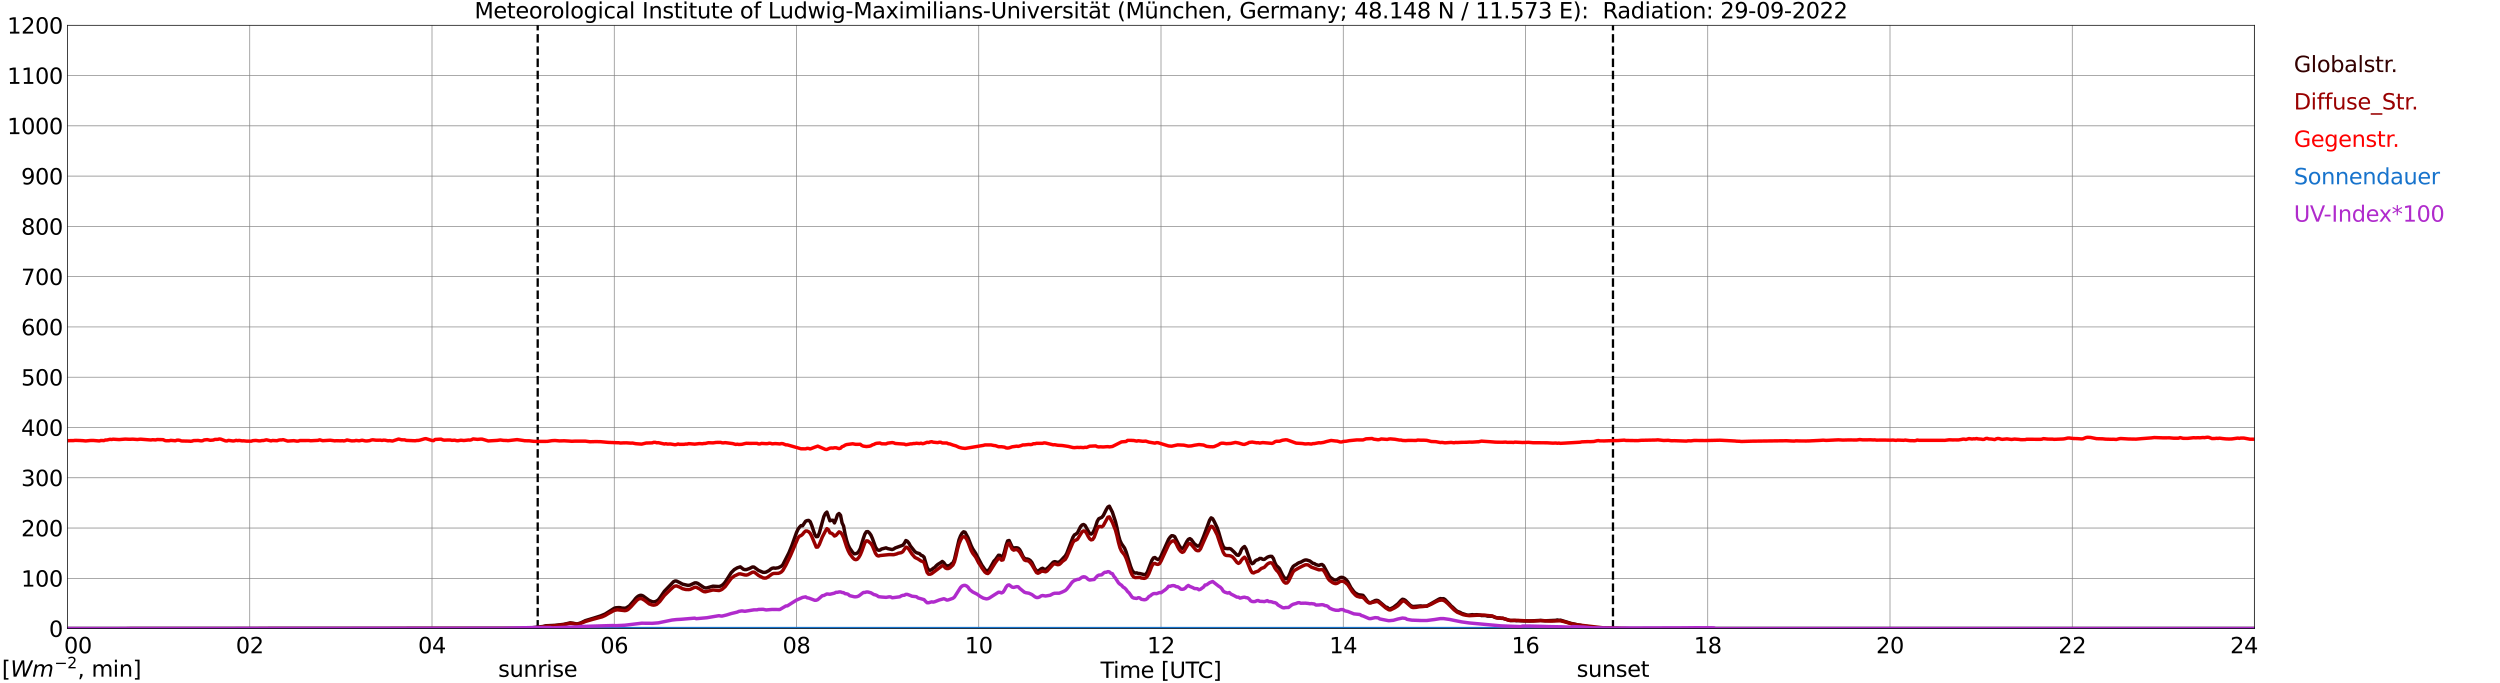 <?xml version="1.0" encoding="utf-8" standalone="no"?>
<!DOCTYPE svg PUBLIC "-//W3C//DTD SVG 1.1//EN"
  "http://www.w3.org/Graphics/SVG/1.1/DTD/svg11.dtd">
<svg xmlns:xlink="http://www.w3.org/1999/xlink" width="1085.4pt" height="296.64pt" viewBox="0 0 1085.4 296.64" xmlns="http://www.w3.org/2000/svg" version="1.1">
 <defs>
  <style type="text/css">*{stroke-linejoin: round; stroke-linecap: butt}</style>
 </defs>
 <g id="figure_1">
  <g id="patch_1">
   <path d="M 0 296.64 
L 1085.4 296.64 
L 1085.4 0 
L 0 0 
z
" style="fill: #ffffff"/>
  </g>
  <g id="axes_1">
   <g id="patch_2">
    <path d="M 29.306 272.909 
L 978.814 272.909 
L 978.814 10.976 
L 29.306 10.976 
z
" style="fill: #ffffff"/>
   </g>
   <g id="patch_3">
    <path d="M 978.814 272.909 
L 978.814 272.909 
L 978.814 10.976 
L 978.814 10.976 
z
" clip-path="url(#p4dc98f9ad2)" style="fill: #d3d3d3; opacity: 0.25; stroke: #d3d3d3; stroke-linejoin: miter"/>
   </g>
   <g id="matplotlib.axis_1">
    <g id="xtick_1">
     <g id="line2d_1">
      <path d="M 29.306 272.909 
L 29.306 10.976 
" clip-path="url(#p4dc98f9ad2)" style="fill: none; stroke: #808080; stroke-width: 0.3; stroke-linecap: square"/>
     </g>
     <g id="line2d_2"/>
     <g id="text_1">
      <!--    00 -->
      <g transform="translate(18.733 283.627) scale(0.095 -0.095)">
       <defs>
        <path id="DejaVuSans-20" transform="scale(0.016)"/>
        <path id="DejaVuSans-30" d="M 2034 4250 
Q 1547 4250 1301 3770 
Q 1056 3291 1056 2328 
Q 1056 1369 1301 889 
Q 1547 409 2034 409 
Q 2525 409 2770 889 
Q 3016 1369 3016 2328 
Q 3016 3291 2770 3770 
Q 2525 4250 2034 4250 
z
M 2034 4750 
Q 2819 4750 3233 4129 
Q 3647 3509 3647 2328 
Q 3647 1150 3233 529 
Q 2819 -91 2034 -91 
Q 1250 -91 836 529 
Q 422 1150 422 2328 
Q 422 3509 836 4129 
Q 1250 4750 2034 4750 
z
" transform="scale(0.016)"/>
       </defs>
       <use xlink:href="#DejaVuSans-20"/>
       <use xlink:href="#DejaVuSans-20" transform="translate(31.787 0)"/>
       <use xlink:href="#DejaVuSans-20" transform="translate(63.574 0)"/>
       <use xlink:href="#DejaVuSans-30" transform="translate(95.361 0)"/>
       <use xlink:href="#DejaVuSans-30" transform="translate(158.984 0)"/>
      </g>
     </g>
    </g>
    <g id="xtick_2">
     <g id="line2d_3">
      <path d="M 108.431 272.909 
L 108.431 10.976 
" clip-path="url(#p4dc98f9ad2)" style="fill: none; stroke: #808080; stroke-width: 0.3; stroke-linecap: square"/>
     </g>
     <g id="line2d_4"/>
     <g id="text_2">
      <!-- 02 -->
      <g transform="translate(102.387 283.627) scale(0.095 -0.095)">
       <defs>
        <path id="DejaVuSans-32" d="M 1228 531 
L 3431 531 
L 3431 0 
L 469 0 
L 469 531 
Q 828 903 1448 1529 
Q 2069 2156 2228 2338 
Q 2531 2678 2651 2914 
Q 2772 3150 2772 3378 
Q 2772 3750 2511 3984 
Q 2250 4219 1831 4219 
Q 1534 4219 1204 4116 
Q 875 4013 500 3803 
L 500 4441 
Q 881 4594 1212 4672 
Q 1544 4750 1819 4750 
Q 2544 4750 2975 4387 
Q 3406 4025 3406 3419 
Q 3406 3131 3298 2873 
Q 3191 2616 2906 2266 
Q 2828 2175 2409 1742 
Q 1991 1309 1228 531 
z
" transform="scale(0.016)"/>
       </defs>
       <use xlink:href="#DejaVuSans-30"/>
       <use xlink:href="#DejaVuSans-32" transform="translate(63.623 0)"/>
      </g>
     </g>
    </g>
    <g id="xtick_3">
     <g id="line2d_5">
      <path d="M 187.557 272.909 
L 187.557 10.976 
" clip-path="url(#p4dc98f9ad2)" style="fill: none; stroke: #808080; stroke-width: 0.3; stroke-linecap: square"/>
     </g>
     <g id="line2d_6"/>
     <g id="text_3">
      <!-- 04 -->
      <g transform="translate(181.513 283.627) scale(0.095 -0.095)">
       <defs>
        <path id="DejaVuSans-34" d="M 2419 4116 
L 825 1625 
L 2419 1625 
L 2419 4116 
z
M 2253 4666 
L 3047 4666 
L 3047 1625 
L 3713 1625 
L 3713 1100 
L 3047 1100 
L 3047 0 
L 2419 0 
L 2419 1100 
L 313 1100 
L 313 1709 
L 2253 4666 
z
" transform="scale(0.016)"/>
       </defs>
       <use xlink:href="#DejaVuSans-30"/>
       <use xlink:href="#DejaVuSans-34" transform="translate(63.623 0)"/>
      </g>
     </g>
    </g>
    <g id="xtick_4">
     <g id="line2d_7">
      <path d="M 266.683 272.909 
L 266.683 10.976 
" clip-path="url(#p4dc98f9ad2)" style="fill: none; stroke: #808080; stroke-width: 0.3; stroke-linecap: square"/>
     </g>
     <g id="line2d_8"/>
     <g id="text_4">
      <!-- 06 -->
      <g transform="translate(260.638 283.627) scale(0.095 -0.095)">
       <defs>
        <path id="DejaVuSans-36" d="M 2113 2584 
Q 1688 2584 1439 2293 
Q 1191 2003 1191 1497 
Q 1191 994 1439 701 
Q 1688 409 2113 409 
Q 2538 409 2786 701 
Q 3034 994 3034 1497 
Q 3034 2003 2786 2293 
Q 2538 2584 2113 2584 
z
M 3366 4563 
L 3366 3988 
Q 3128 4100 2886 4159 
Q 2644 4219 2406 4219 
Q 1781 4219 1451 3797 
Q 1122 3375 1075 2522 
Q 1259 2794 1537 2939 
Q 1816 3084 2150 3084 
Q 2853 3084 3261 2657 
Q 3669 2231 3669 1497 
Q 3669 778 3244 343 
Q 2819 -91 2113 -91 
Q 1303 -91 875 529 
Q 447 1150 447 2328 
Q 447 3434 972 4092 
Q 1497 4750 2381 4750 
Q 2619 4750 2861 4703 
Q 3103 4656 3366 4563 
z
" transform="scale(0.016)"/>
       </defs>
       <use xlink:href="#DejaVuSans-30"/>
       <use xlink:href="#DejaVuSans-36" transform="translate(63.623 0)"/>
      </g>
     </g>
    </g>
    <g id="xtick_5">
     <g id="line2d_9">
      <path d="M 345.808 272.909 
L 345.808 10.976 
" clip-path="url(#p4dc98f9ad2)" style="fill: none; stroke: #808080; stroke-width: 0.3; stroke-linecap: square"/>
     </g>
     <g id="line2d_10"/>
     <g id="text_5">
      <!-- 08 -->
      <g transform="translate(339.764 283.627) scale(0.095 -0.095)">
       <defs>
        <path id="DejaVuSans-38" d="M 2034 2216 
Q 1584 2216 1326 1975 
Q 1069 1734 1069 1313 
Q 1069 891 1326 650 
Q 1584 409 2034 409 
Q 2484 409 2743 651 
Q 3003 894 3003 1313 
Q 3003 1734 2745 1975 
Q 2488 2216 2034 2216 
z
M 1403 2484 
Q 997 2584 770 2862 
Q 544 3141 544 3541 
Q 544 4100 942 4425 
Q 1341 4750 2034 4750 
Q 2731 4750 3128 4425 
Q 3525 4100 3525 3541 
Q 3525 3141 3298 2862 
Q 3072 2584 2669 2484 
Q 3125 2378 3379 2068 
Q 3634 1759 3634 1313 
Q 3634 634 3220 271 
Q 2806 -91 2034 -91 
Q 1263 -91 848 271 
Q 434 634 434 1313 
Q 434 1759 690 2068 
Q 947 2378 1403 2484 
z
M 1172 3481 
Q 1172 3119 1398 2916 
Q 1625 2713 2034 2713 
Q 2441 2713 2670 2916 
Q 2900 3119 2900 3481 
Q 2900 3844 2670 4047 
Q 2441 4250 2034 4250 
Q 1625 4250 1398 4047 
Q 1172 3844 1172 3481 
z
" transform="scale(0.016)"/>
       </defs>
       <use xlink:href="#DejaVuSans-30"/>
       <use xlink:href="#DejaVuSans-38" transform="translate(63.623 0)"/>
      </g>
     </g>
    </g>
    <g id="xtick_6">
     <g id="line2d_11">
      <path d="M 424.934 272.909 
L 424.934 10.976 
" clip-path="url(#p4dc98f9ad2)" style="fill: none; stroke: #808080; stroke-width: 0.3; stroke-linecap: square"/>
     </g>
     <g id="line2d_12"/>
     <g id="text_6">
      <!-- 10 -->
      <g transform="translate(418.89 283.627) scale(0.095 -0.095)">
       <defs>
        <path id="DejaVuSans-31" d="M 794 531 
L 1825 531 
L 1825 4091 
L 703 3866 
L 703 4441 
L 1819 4666 
L 2450 4666 
L 2450 531 
L 3481 531 
L 3481 0 
L 794 0 
L 794 531 
z
" transform="scale(0.016)"/>
       </defs>
       <use xlink:href="#DejaVuSans-31"/>
       <use xlink:href="#DejaVuSans-30" transform="translate(63.623 0)"/>
      </g>
     </g>
    </g>
    <g id="xtick_7">
     <g id="line2d_13">
      <path d="M 504.06 272.909 
L 504.06 10.976 
" clip-path="url(#p4dc98f9ad2)" style="fill: none; stroke: #808080; stroke-width: 0.3; stroke-linecap: square"/>
     </g>
     <g id="line2d_14"/>
     <g id="text_7">
      <!-- 12 -->
      <g transform="translate(498.015 283.627) scale(0.095 -0.095)">
       <use xlink:href="#DejaVuSans-31"/>
       <use xlink:href="#DejaVuSans-32" transform="translate(63.623 0)"/>
      </g>
     </g>
    </g>
    <g id="xtick_8">
     <g id="line2d_15">
      <path d="M 583.185 272.909 
L 583.185 10.976 
" clip-path="url(#p4dc98f9ad2)" style="fill: none; stroke: #808080; stroke-width: 0.3; stroke-linecap: square"/>
     </g>
     <g id="line2d_16"/>
     <g id="text_8">
      <!-- 14 -->
      <g transform="translate(577.141 283.627) scale(0.095 -0.095)">
       <use xlink:href="#DejaVuSans-31"/>
       <use xlink:href="#DejaVuSans-34" transform="translate(63.623 0)"/>
      </g>
     </g>
    </g>
    <g id="xtick_9">
     <g id="line2d_17">
      <path d="M 662.311 272.909 
L 662.311 10.976 
" clip-path="url(#p4dc98f9ad2)" style="fill: none; stroke: #808080; stroke-width: 0.3; stroke-linecap: square"/>
     </g>
     <g id="line2d_18"/>
     <g id="text_9">
      <!-- 16 -->
      <g transform="translate(656.267 283.627) scale(0.095 -0.095)">
       <use xlink:href="#DejaVuSans-31"/>
       <use xlink:href="#DejaVuSans-36" transform="translate(63.623 0)"/>
      </g>
     </g>
    </g>
    <g id="xtick_10">
     <g id="line2d_19">
      <path d="M 741.437 272.909 
L 741.437 10.976 
" clip-path="url(#p4dc98f9ad2)" style="fill: none; stroke: #808080; stroke-width: 0.3; stroke-linecap: square"/>
     </g>
     <g id="line2d_20"/>
     <g id="text_10">
      <!-- 18 -->
      <g transform="translate(735.392 283.627) scale(0.095 -0.095)">
       <use xlink:href="#DejaVuSans-31"/>
       <use xlink:href="#DejaVuSans-38" transform="translate(63.623 0)"/>
      </g>
     </g>
    </g>
    <g id="xtick_11">
     <g id="line2d_21">
      <path d="M 820.562 272.909 
L 820.562 10.976 
" clip-path="url(#p4dc98f9ad2)" style="fill: none; stroke: #808080; stroke-width: 0.3; stroke-linecap: square"/>
     </g>
     <g id="line2d_22"/>
     <g id="text_11">
      <!-- 20 -->
      <g transform="translate(814.518 283.627) scale(0.095 -0.095)">
       <use xlink:href="#DejaVuSans-32"/>
       <use xlink:href="#DejaVuSans-30" transform="translate(63.623 0)"/>
      </g>
     </g>
    </g>
    <g id="xtick_12">
     <g id="line2d_23">
      <path d="M 899.688 272.909 
L 899.688 10.976 
" clip-path="url(#p4dc98f9ad2)" style="fill: none; stroke: #808080; stroke-width: 0.3; stroke-linecap: square"/>
     </g>
     <g id="line2d_24"/>
     <g id="text_12">
      <!-- 22 -->
      <g transform="translate(893.644 283.627) scale(0.095 -0.095)">
       <use xlink:href="#DejaVuSans-32"/>
       <use xlink:href="#DejaVuSans-32" transform="translate(63.623 0)"/>
      </g>
     </g>
    </g>
    <g id="xtick_13">
     <g id="line2d_25">
      <path d="M 978.814 272.909 
L 978.814 10.976 
" clip-path="url(#p4dc98f9ad2)" style="fill: none; stroke: #808080; stroke-width: 0.3; stroke-linecap: square"/>
     </g>
     <g id="line2d_26"/>
     <g id="text_13">
      <!-- 24    -->
      <g transform="translate(968.241 283.627) scale(0.095 -0.095)">
       <use xlink:href="#DejaVuSans-32"/>
       <use xlink:href="#DejaVuSans-34" transform="translate(63.623 0)"/>
       <use xlink:href="#DejaVuSans-20" transform="translate(127.246 0)"/>
       <use xlink:href="#DejaVuSans-20" transform="translate(159.033 0)"/>
       <use xlink:href="#DejaVuSans-20" transform="translate(190.82 0)"/>
      </g>
     </g>
    </g>
    <g id="text_14">
     <!-- Time [UTC] -->
     <g transform="translate(477.806 294.322) scale(0.095 -0.095)">
      <defs>
       <path id="DejaVuSans-54" d="M -19 4666 
L 3928 4666 
L 3928 4134 
L 2272 4134 
L 2272 0 
L 1638 0 
L 1638 4134 
L -19 4134 
L -19 4666 
z
" transform="scale(0.016)"/>
       <path id="DejaVuSans-69" d="M 603 3500 
L 1178 3500 
L 1178 0 
L 603 0 
L 603 3500 
z
M 603 4863 
L 1178 4863 
L 1178 4134 
L 603 4134 
L 603 4863 
z
" transform="scale(0.016)"/>
       <path id="DejaVuSans-6d" d="M 3328 2828 
Q 3544 3216 3844 3400 
Q 4144 3584 4550 3584 
Q 5097 3584 5394 3201 
Q 5691 2819 5691 2113 
L 5691 0 
L 5113 0 
L 5113 2094 
Q 5113 2597 4934 2840 
Q 4756 3084 4391 3084 
Q 3944 3084 3684 2787 
Q 3425 2491 3425 1978 
L 3425 0 
L 2847 0 
L 2847 2094 
Q 2847 2600 2669 2842 
Q 2491 3084 2119 3084 
Q 1678 3084 1418 2786 
Q 1159 2488 1159 1978 
L 1159 0 
L 581 0 
L 581 3500 
L 1159 3500 
L 1159 2956 
Q 1356 3278 1631 3431 
Q 1906 3584 2284 3584 
Q 2666 3584 2933 3390 
Q 3200 3197 3328 2828 
z
" transform="scale(0.016)"/>
       <path id="DejaVuSans-65" d="M 3597 1894 
L 3597 1613 
L 953 1613 
Q 991 1019 1311 708 
Q 1631 397 2203 397 
Q 2534 397 2845 478 
Q 3156 559 3463 722 
L 3463 178 
Q 3153 47 2828 -22 
Q 2503 -91 2169 -91 
Q 1331 -91 842 396 
Q 353 884 353 1716 
Q 353 2575 817 3079 
Q 1281 3584 2069 3584 
Q 2775 3584 3186 3129 
Q 3597 2675 3597 1894 
z
M 3022 2063 
Q 3016 2534 2758 2815 
Q 2500 3097 2075 3097 
Q 1594 3097 1305 2825 
Q 1016 2553 972 2059 
L 3022 2063 
z
" transform="scale(0.016)"/>
       <path id="DejaVuSans-5b" d="M 550 4863 
L 1875 4863 
L 1875 4416 
L 1125 4416 
L 1125 -397 
L 1875 -397 
L 1875 -844 
L 550 -844 
L 550 4863 
z
" transform="scale(0.016)"/>
       <path id="DejaVuSans-55" d="M 556 4666 
L 1191 4666 
L 1191 1831 
Q 1191 1081 1462 751 
Q 1734 422 2344 422 
Q 2950 422 3222 751 
Q 3494 1081 3494 1831 
L 3494 4666 
L 4128 4666 
L 4128 1753 
Q 4128 841 3676 375 
Q 3225 -91 2344 -91 
Q 1459 -91 1007 375 
Q 556 841 556 1753 
L 556 4666 
z
" transform="scale(0.016)"/>
       <path id="DejaVuSans-43" d="M 4122 4306 
L 4122 3641 
Q 3803 3938 3442 4084 
Q 3081 4231 2675 4231 
Q 1875 4231 1450 3742 
Q 1025 3253 1025 2328 
Q 1025 1406 1450 917 
Q 1875 428 2675 428 
Q 3081 428 3442 575 
Q 3803 722 4122 1019 
L 4122 359 
Q 3791 134 3420 21 
Q 3050 -91 2638 -91 
Q 1578 -91 968 557 
Q 359 1206 359 2328 
Q 359 3453 968 4101 
Q 1578 4750 2638 4750 
Q 3056 4750 3426 4639 
Q 3797 4528 4122 4306 
z
" transform="scale(0.016)"/>
       <path id="DejaVuSans-5d" d="M 1947 4863 
L 1947 -844 
L 622 -844 
L 622 -397 
L 1369 -397 
L 1369 4416 
L 622 4416 
L 622 4863 
L 1947 4863 
z
" transform="scale(0.016)"/>
      </defs>
      <use xlink:href="#DejaVuSans-54"/>
      <use xlink:href="#DejaVuSans-69" transform="translate(57.959 0)"/>
      <use xlink:href="#DejaVuSans-6d" transform="translate(85.742 0)"/>
      <use xlink:href="#DejaVuSans-65" transform="translate(183.154 0)"/>
      <use xlink:href="#DejaVuSans-20" transform="translate(244.678 0)"/>
      <use xlink:href="#DejaVuSans-5b" transform="translate(276.465 0)"/>
      <use xlink:href="#DejaVuSans-55" transform="translate(315.479 0)"/>
      <use xlink:href="#DejaVuSans-54" transform="translate(388.672 0)"/>
      <use xlink:href="#DejaVuSans-43" transform="translate(443.881 0)"/>
      <use xlink:href="#DejaVuSans-5d" transform="translate(513.705 0)"/>
     </g>
    </g>
   </g>
   <g id="matplotlib.axis_2">
    <g id="ytick_1">
     <g id="line2d_27">
      <path d="M 29.306 272.909 
L 978.814 272.909 
" clip-path="url(#p4dc98f9ad2)" style="fill: none; stroke: #808080; stroke-width: 0.3; stroke-linecap: square"/>
     </g>
     <g id="line2d_28"/>
     <g id="text_15">
      <!-- 0 -->
      <g transform="translate(21.261 276.518) scale(0.095 -0.095)">
       <use xlink:href="#DejaVuSans-30"/>
      </g>
     </g>
    </g>
    <g id="ytick_2">
     <g id="line2d_29">
      <path d="M 29.306 251.081 
L 978.814 251.081 
" clip-path="url(#p4dc98f9ad2)" style="fill: none; stroke: #808080; stroke-width: 0.3; stroke-linecap: square"/>
     </g>
     <g id="line2d_30"/>
     <g id="text_16">
      <!-- 100 -->
      <g transform="translate(9.173 254.69) scale(0.095 -0.095)">
       <use xlink:href="#DejaVuSans-31"/>
       <use xlink:href="#DejaVuSans-30" transform="translate(63.623 0)"/>
       <use xlink:href="#DejaVuSans-30" transform="translate(127.246 0)"/>
      </g>
     </g>
    </g>
    <g id="ytick_3">
     <g id="line2d_31">
      <path d="M 29.306 229.253 
L 978.814 229.253 
" clip-path="url(#p4dc98f9ad2)" style="fill: none; stroke: #808080; stroke-width: 0.3; stroke-linecap: square"/>
     </g>
     <g id="line2d_32"/>
     <g id="text_17">
      <!-- 200 -->
      <g transform="translate(9.173 232.863) scale(0.095 -0.095)">
       <use xlink:href="#DejaVuSans-32"/>
       <use xlink:href="#DejaVuSans-30" transform="translate(63.623 0)"/>
       <use xlink:href="#DejaVuSans-30" transform="translate(127.246 0)"/>
      </g>
     </g>
    </g>
    <g id="ytick_4">
     <g id="line2d_33">
      <path d="M 29.306 207.426 
L 978.814 207.426 
" clip-path="url(#p4dc98f9ad2)" style="fill: none; stroke: #808080; stroke-width: 0.3; stroke-linecap: square"/>
     </g>
     <g id="line2d_34"/>
     <g id="text_18">
      <!-- 300 -->
      <g transform="translate(9.173 211.035) scale(0.095 -0.095)">
       <defs>
        <path id="DejaVuSans-33" d="M 2597 2516 
Q 3050 2419 3304 2112 
Q 3559 1806 3559 1356 
Q 3559 666 3084 287 
Q 2609 -91 1734 -91 
Q 1441 -91 1130 -33 
Q 819 25 488 141 
L 488 750 
Q 750 597 1062 519 
Q 1375 441 1716 441 
Q 2309 441 2620 675 
Q 2931 909 2931 1356 
Q 2931 1769 2642 2001 
Q 2353 2234 1838 2234 
L 1294 2234 
L 1294 2753 
L 1863 2753 
Q 2328 2753 2575 2939 
Q 2822 3125 2822 3475 
Q 2822 3834 2567 4026 
Q 2313 4219 1838 4219 
Q 1578 4219 1281 4162 
Q 984 4106 628 3988 
L 628 4550 
Q 988 4650 1302 4700 
Q 1616 4750 1894 4750 
Q 2613 4750 3031 4423 
Q 3450 4097 3450 3541 
Q 3450 3153 3228 2886 
Q 3006 2619 2597 2516 
z
" transform="scale(0.016)"/>
       </defs>
       <use xlink:href="#DejaVuSans-33"/>
       <use xlink:href="#DejaVuSans-30" transform="translate(63.623 0)"/>
       <use xlink:href="#DejaVuSans-30" transform="translate(127.246 0)"/>
      </g>
     </g>
    </g>
    <g id="ytick_5">
     <g id="line2d_35">
      <path d="M 29.306 185.598 
L 978.814 185.598 
" clip-path="url(#p4dc98f9ad2)" style="fill: none; stroke: #808080; stroke-width: 0.3; stroke-linecap: square"/>
     </g>
     <g id="line2d_36"/>
     <g id="text_19">
      <!-- 400 -->
      <g transform="translate(9.173 189.207) scale(0.095 -0.095)">
       <use xlink:href="#DejaVuSans-34"/>
       <use xlink:href="#DejaVuSans-30" transform="translate(63.623 0)"/>
       <use xlink:href="#DejaVuSans-30" transform="translate(127.246 0)"/>
      </g>
     </g>
    </g>
    <g id="ytick_6">
     <g id="line2d_37">
      <path d="M 29.306 163.77 
L 978.814 163.77 
" clip-path="url(#p4dc98f9ad2)" style="fill: none; stroke: #808080; stroke-width: 0.3; stroke-linecap: square"/>
     </g>
     <g id="line2d_38"/>
     <g id="text_20">
      <!-- 500 -->
      <g transform="translate(9.173 167.379) scale(0.095 -0.095)">
       <defs>
        <path id="DejaVuSans-35" d="M 691 4666 
L 3169 4666 
L 3169 4134 
L 1269 4134 
L 1269 2991 
Q 1406 3038 1543 3061 
Q 1681 3084 1819 3084 
Q 2600 3084 3056 2656 
Q 3513 2228 3513 1497 
Q 3513 744 3044 326 
Q 2575 -91 1722 -91 
Q 1428 -91 1123 -41 
Q 819 9 494 109 
L 494 744 
Q 775 591 1075 516 
Q 1375 441 1709 441 
Q 2250 441 2565 725 
Q 2881 1009 2881 1497 
Q 2881 1984 2565 2268 
Q 2250 2553 1709 2553 
Q 1456 2553 1204 2497 
Q 953 2441 691 2322 
L 691 4666 
z
" transform="scale(0.016)"/>
       </defs>
       <use xlink:href="#DejaVuSans-35"/>
       <use xlink:href="#DejaVuSans-30" transform="translate(63.623 0)"/>
       <use xlink:href="#DejaVuSans-30" transform="translate(127.246 0)"/>
      </g>
     </g>
    </g>
    <g id="ytick_7">
     <g id="line2d_39">
      <path d="M 29.306 141.942 
L 978.814 141.942 
" clip-path="url(#p4dc98f9ad2)" style="fill: none; stroke: #808080; stroke-width: 0.3; stroke-linecap: square"/>
     </g>
     <g id="line2d_40"/>
     <g id="text_21">
      <!-- 600 -->
      <g transform="translate(9.173 145.551) scale(0.095 -0.095)">
       <use xlink:href="#DejaVuSans-36"/>
       <use xlink:href="#DejaVuSans-30" transform="translate(63.623 0)"/>
       <use xlink:href="#DejaVuSans-30" transform="translate(127.246 0)"/>
      </g>
     </g>
    </g>
    <g id="ytick_8">
     <g id="line2d_41">
      <path d="M 29.306 120.114 
L 978.814 120.114 
" clip-path="url(#p4dc98f9ad2)" style="fill: none; stroke: #808080; stroke-width: 0.3; stroke-linecap: square"/>
     </g>
     <g id="line2d_42"/>
     <g id="text_22">
      <!-- 700 -->
      <g transform="translate(9.173 123.724) scale(0.095 -0.095)">
       <defs>
        <path id="DejaVuSans-37" d="M 525 4666 
L 3525 4666 
L 3525 4397 
L 1831 0 
L 1172 0 
L 2766 4134 
L 525 4134 
L 525 4666 
z
" transform="scale(0.016)"/>
       </defs>
       <use xlink:href="#DejaVuSans-37"/>
       <use xlink:href="#DejaVuSans-30" transform="translate(63.623 0)"/>
       <use xlink:href="#DejaVuSans-30" transform="translate(127.246 0)"/>
      </g>
     </g>
    </g>
    <g id="ytick_9">
     <g id="line2d_43">
      <path d="M 29.306 98.287 
L 978.814 98.287 
" clip-path="url(#p4dc98f9ad2)" style="fill: none; stroke: #808080; stroke-width: 0.3; stroke-linecap: square"/>
     </g>
     <g id="line2d_44"/>
     <g id="text_23">
      <!-- 800 -->
      <g transform="translate(9.173 101.896) scale(0.095 -0.095)">
       <use xlink:href="#DejaVuSans-38"/>
       <use xlink:href="#DejaVuSans-30" transform="translate(63.623 0)"/>
       <use xlink:href="#DejaVuSans-30" transform="translate(127.246 0)"/>
      </g>
     </g>
    </g>
    <g id="ytick_10">
     <g id="line2d_45">
      <path d="M 29.306 76.459 
L 978.814 76.459 
" clip-path="url(#p4dc98f9ad2)" style="fill: none; stroke: #808080; stroke-width: 0.3; stroke-linecap: square"/>
     </g>
     <g id="line2d_46"/>
     <g id="text_24">
      <!-- 900 -->
      <g transform="translate(9.173 80.068) scale(0.095 -0.095)">
       <defs>
        <path id="DejaVuSans-39" d="M 703 97 
L 703 672 
Q 941 559 1184 500 
Q 1428 441 1663 441 
Q 2288 441 2617 861 
Q 2947 1281 2994 2138 
Q 2813 1869 2534 1725 
Q 2256 1581 1919 1581 
Q 1219 1581 811 2004 
Q 403 2428 403 3163 
Q 403 3881 828 4315 
Q 1253 4750 1959 4750 
Q 2769 4750 3195 4129 
Q 3622 3509 3622 2328 
Q 3622 1225 3098 567 
Q 2575 -91 1691 -91 
Q 1453 -91 1209 -44 
Q 966 3 703 97 
z
M 1959 2075 
Q 2384 2075 2632 2365 
Q 2881 2656 2881 3163 
Q 2881 3666 2632 3958 
Q 2384 4250 1959 4250 
Q 1534 4250 1286 3958 
Q 1038 3666 1038 3163 
Q 1038 2656 1286 2365 
Q 1534 2075 1959 2075 
z
" transform="scale(0.016)"/>
       </defs>
       <use xlink:href="#DejaVuSans-39"/>
       <use xlink:href="#DejaVuSans-30" transform="translate(63.623 0)"/>
       <use xlink:href="#DejaVuSans-30" transform="translate(127.246 0)"/>
      </g>
     </g>
    </g>
    <g id="ytick_11">
     <g id="line2d_47">
      <path d="M 29.306 54.631 
L 978.814 54.631 
" clip-path="url(#p4dc98f9ad2)" style="fill: none; stroke: #808080; stroke-width: 0.3; stroke-linecap: square"/>
     </g>
     <g id="line2d_48"/>
     <g id="text_25">
      <!-- 1000 -->
      <g transform="translate(3.128 58.24) scale(0.095 -0.095)">
       <use xlink:href="#DejaVuSans-31"/>
       <use xlink:href="#DejaVuSans-30" transform="translate(63.623 0)"/>
       <use xlink:href="#DejaVuSans-30" transform="translate(127.246 0)"/>
       <use xlink:href="#DejaVuSans-30" transform="translate(190.869 0)"/>
      </g>
     </g>
    </g>
    <g id="ytick_12">
     <g id="line2d_49">
      <path d="M 29.306 32.803 
L 978.814 32.803 
" clip-path="url(#p4dc98f9ad2)" style="fill: none; stroke: #808080; stroke-width: 0.3; stroke-linecap: square"/>
     </g>
     <g id="line2d_50"/>
     <g id="text_26">
      <!-- 1100 -->
      <g transform="translate(3.128 36.413) scale(0.095 -0.095)">
       <use xlink:href="#DejaVuSans-31"/>
       <use xlink:href="#DejaVuSans-31" transform="translate(63.623 0)"/>
       <use xlink:href="#DejaVuSans-30" transform="translate(127.246 0)"/>
       <use xlink:href="#DejaVuSans-30" transform="translate(190.869 0)"/>
      </g>
     </g>
    </g>
    <g id="ytick_13">
     <g id="line2d_51">
      <path d="M 29.306 10.976 
L 978.814 10.976 
" clip-path="url(#p4dc98f9ad2)" style="fill: none; stroke: #808080; stroke-width: 0.3; stroke-linecap: square"/>
     </g>
     <g id="line2d_52"/>
     <g id="text_27">
      <!-- 1200 -->
      <g transform="translate(3.128 14.585) scale(0.095 -0.095)">
       <use xlink:href="#DejaVuSans-31"/>
       <use xlink:href="#DejaVuSans-32" transform="translate(63.623 0)"/>
       <use xlink:href="#DejaVuSans-30" transform="translate(127.246 0)"/>
       <use xlink:href="#DejaVuSans-30" transform="translate(190.869 0)"/>
      </g>
     </g>
    </g>
   </g>
   <g id="line2d_53">
    <path d="M 233.45 272.909 
L 233.45 10.976 
" clip-path="url(#p4dc98f9ad2)" style="fill: none; stroke-dasharray: 3.7,1.6; stroke-dashoffset: 0; stroke: #000000"/>
   </g>
   <g id="line2d_54">
    <path d="M 700.291 272.909 
L 700.291 10.976 
" clip-path="url(#p4dc98f9ad2)" style="fill: none; stroke-dasharray: 3.7,1.6; stroke-dashoffset: 0; stroke: #000000"/>
   </g>
   <g id="line2d_55">
    <path d="M 29.306 272.909 
L 226.461 272.813 
L 230.417 272.627 
L 231.736 272.459 
L 235.692 272.003 
L 237.011 271.682 
L 240.967 271.497 
L 243.604 271.193 
L 244.923 271.04 
L 247.561 270.416 
L 248.88 270.584 
L 250.198 270.855 
L 250.858 270.822 
L 252.176 270.416 
L 254.155 269.453 
L 258.111 268.255 
L 260.748 267.41 
L 262.726 266.583 
L 266.683 264.086 
L 267.342 263.883 
L 268.661 263.783 
L 269.32 263.833 
L 269.98 264.001 
L 271.298 264.069 
L 271.958 263.883 
L 273.277 263.023 
L 275.255 260.742 
L 275.914 259.865 
L 276.573 259.208 
L 277.233 258.734 
L 277.892 258.481 
L 278.552 258.481 
L 279.211 258.751 
L 281.849 260.692 
L 283.167 261.233 
L 283.827 261.301 
L 284.486 261.198 
L 285.145 260.895 
L 285.805 260.439 
L 286.464 259.611 
L 288.442 256.708 
L 291.08 253.956 
L 292.399 252.572 
L 293.058 252.251 
L 293.717 252.268 
L 295.036 252.91 
L 296.355 253.62 
L 298.333 254.076 
L 298.992 254.126 
L 299.652 253.991 
L 301.63 253.063 
L 302.289 253.046 
L 302.949 253.281 
L 304.927 254.615 
L 305.586 255.054 
L 306.246 255.274 
L 306.905 255.239 
L 309.543 254.497 
L 312.18 254.65 
L 312.839 254.447 
L 313.499 254.109 
L 314.158 253.534 
L 314.818 252.757 
L 316.136 250.717 
L 317.455 248.639 
L 318.774 247.305 
L 320.093 246.53 
L 321.411 246.106 
L 322.73 247.119 
L 323.39 247.305 
L 324.049 247.29 
L 325.368 246.833 
L 326.686 246.157 
L 327.346 246.192 
L 329.324 247.643 
L 331.302 248.488 
L 331.961 248.503 
L 332.621 248.37 
L 333.94 247.676 
L 334.599 247.087 
L 335.258 246.715 
L 335.918 246.595 
L 336.577 246.698 
L 337.896 246.495 
L 339.215 245.836 
L 339.874 245.196 
L 342.512 240.012 
L 343.83 236.788 
L 345.808 231.2 
L 346.468 229.782 
L 347.127 228.871 
L 347.787 228.195 
L 348.446 228.28 
L 349.765 226.289 
L 350.424 226.018 
L 351.083 225.933 
L 351.743 226.457 
L 352.402 228.044 
L 353.721 232.01 
L 354.38 233.008 
L 355.04 232.923 
L 355.699 231.436 
L 357.677 224.261 
L 358.337 222.928 
L 358.996 222.321 
L 360.315 226.119 
L 360.974 225.883 
L 361.634 225.866 
L 362.293 227.031 
L 362.952 225.444 
L 363.612 223.486 
L 364.271 222.945 
L 364.93 223.705 
L 365.59 227.014 
L 366.249 228.398 
L 366.909 231.91 
L 367.568 234.56 
L 368.227 236.603 
L 368.887 237.936 
L 370.206 239.827 
L 370.865 240.436 
L 371.524 240.383 
L 372.184 240.148 
L 372.843 239.388 
L 373.502 238.172 
L 374.821 233.783 
L 375.481 231.892 
L 376.14 230.862 
L 376.799 230.779 
L 377.459 231.386 
L 378.118 232.316 
L 378.777 233.817 
L 380.096 237.48 
L 380.756 238.528 
L 381.415 238.914 
L 382.074 238.831 
L 382.734 238.358 
L 384.712 237.851 
L 385.371 238.172 
L 387.349 238.596 
L 388.009 238.342 
L 388.668 237.901 
L 391.965 236.703 
L 392.624 235.876 
L 393.284 234.677 
L 393.943 234.998 
L 394.603 235.808 
L 395.262 237.041 
L 397.24 239.541 
L 397.899 239.962 
L 399.218 240.368 
L 399.878 241.042 
L 400.537 241.296 
L 401.196 241.887 
L 402.515 246.36 
L 403.175 247.475 
L 403.834 247.608 
L 404.493 247.305 
L 405.153 246.748 
L 405.812 246.377 
L 406.471 245.635 
L 407.131 245.061 
L 408.45 244.249 
L 409.109 243.76 
L 409.768 244.284 
L 410.428 245.262 
L 411.087 245.685 
L 411.746 245.635 
L 412.406 245.465 
L 413.065 244.808 
L 413.725 244.369 
L 414.384 242.883 
L 416.362 234.357 
L 417.022 232.669 
L 417.681 231.504 
L 418.34 230.879 
L 419 231.082 
L 420.318 233.514 
L 421.637 236.906 
L 422.297 238.257 
L 423.615 240.283 
L 426.253 245.297 
L 427.572 247.237 
L 428.231 247.829 
L 428.89 247.744 
L 429.55 247.17 
L 431.528 243.609 
L 432.187 242.95 
L 433.506 241.06 
L 434.165 241.128 
L 434.825 241.887 
L 435.484 241.499 
L 436.144 239.37 
L 436.803 236.755 
L 437.462 234.848 
L 438.122 234.662 
L 439.44 237.515 
L 440.1 237.954 
L 440.759 237.818 
L 441.419 237.818 
L 442.078 238.004 
L 442.737 238.679 
L 443.397 239.912 
L 444.056 241.396 
L 444.716 242.359 
L 445.375 242.662 
L 446.034 242.697 
L 446.694 242.915 
L 447.353 243.389 
L 448.012 244.216 
L 449.331 246.916 
L 449.991 247.779 
L 450.65 247.929 
L 451.309 247.543 
L 451.969 246.984 
L 452.628 246.715 
L 453.287 247.087 
L 453.947 247.322 
L 455.266 246.209 
L 457.244 244.081 
L 457.903 243.828 
L 459.222 244.181 
L 459.881 243.98 
L 460.541 243.457 
L 461.859 242.023 
L 462.519 241.346 
L 463.178 240.165 
L 465.816 233.276 
L 466.475 232.213 
L 467.134 231.875 
L 467.794 231.318 
L 469.113 228.686 
L 469.772 227.941 
L 470.431 227.723 
L 471.091 228.112 
L 473.069 231.622 
L 473.728 231.892 
L 474.388 231.403 
L 475.047 230.17 
L 475.706 228.433 
L 476.366 226.372 
L 477.025 225.224 
L 478.344 224.617 
L 479.003 223.84 
L 480.322 221.208 
L 480.981 220.127 
L 481.641 219.771 
L 482.96 222.388 
L 484.278 226.422 
L 484.938 229.09 
L 485.597 232.366 
L 486.256 234.662 
L 486.916 236.061 
L 488.235 237.954 
L 488.894 239.556 
L 490.872 245.971 
L 491.532 247.626 
L 492.191 248.47 
L 492.85 248.809 
L 493.51 248.706 
L 494.169 248.977 
L 494.828 248.994 
L 496.807 249.483 
L 497.466 249.315 
L 498.125 248.385 
L 500.103 243.254 
L 500.763 242.241 
L 501.422 242.055 
L 502.082 242.612 
L 502.741 242.933 
L 503.4 242.647 
L 504.06 241.481 
L 507.357 234.138 
L 508.016 233.226 
L 508.675 232.584 
L 509.335 232.634 
L 509.994 232.973 
L 511.972 236.856 
L 512.632 237.836 
L 513.291 238.072 
L 513.95 237.683 
L 515.269 235.101 
L 515.929 234.171 
L 516.588 233.85 
L 517.247 234.289 
L 518.566 236.129 
L 519.885 237.109 
L 520.544 237.024 
L 521.204 236.181 
L 522.522 232.973 
L 525.16 225.848 
L 525.819 224.835 
L 526.479 225.191 
L 527.138 226.355 
L 528.457 229.142 
L 529.116 231.115 
L 530.435 235.675 
L 531.094 237.312 
L 531.754 238.072 
L 533.073 238.222 
L 533.732 238.139 
L 534.391 238.342 
L 535.71 239.573 
L 537.029 240.992 
L 537.688 241.11 
L 538.348 240.215 
L 539.007 238.561 
L 539.666 237.751 
L 540.326 237.277 
L 540.985 238.342 
L 542.963 243.928 
L 543.623 244.723 
L 544.282 244.419 
L 544.941 243.542 
L 545.601 243.136 
L 546.26 242.983 
L 546.919 242.444 
L 547.579 242.461 
L 548.238 242.85 
L 548.898 242.883 
L 550.216 241.937 
L 550.876 241.667 
L 551.535 241.531 
L 552.195 241.566 
L 552.854 242.461 
L 553.513 244.334 
L 554.173 245.6 
L 554.832 246.157 
L 555.491 246.884 
L 556.81 249.601 
L 557.47 250.664 
L 558.129 251.288 
L 558.788 251.188 
L 559.448 250.328 
L 560.107 248.842 
L 560.766 247.052 
L 561.426 245.938 
L 562.085 245.432 
L 562.745 245.111 
L 563.404 244.605 
L 564.063 244.266 
L 564.723 244.081 
L 566.042 243.339 
L 566.701 243.118 
L 567.36 243.136 
L 568.679 243.557 
L 569.998 244.555 
L 570.657 244.69 
L 571.317 245.111 
L 572.635 245.5 
L 573.295 245.179 
L 573.954 245.076 
L 574.613 245.567 
L 577.251 250.343 
L 577.91 250.935 
L 579.229 251.78 
L 579.889 251.847 
L 580.548 251.627 
L 581.867 250.749 
L 582.526 250.631 
L 583.185 250.799 
L 583.845 251.138 
L 584.504 251.745 
L 585.164 252.572 
L 586.482 255.089 
L 587.801 256.876 
L 588.46 257.485 
L 589.779 258.21 
L 591.098 258.363 
L 591.757 258.481 
L 592.417 259.29 
L 593.736 261.115 
L 594.395 261.622 
L 595.054 261.705 
L 597.032 260.727 
L 597.692 260.624 
L 598.351 260.794 
L 601.648 263.58 
L 602.307 263.715 
L 602.967 264.357 
L 603.626 264.339 
L 604.945 263.697 
L 606.923 262.161 
L 608.242 260.692 
L 608.901 260.17 
L 609.561 260.303 
L 610.22 260.709 
L 612.198 262.685 
L 612.858 263.123 
L 613.517 263.326 
L 616.814 263.056 
L 617.473 263.174 
L 619.451 263.156 
L 624.726 260.118 
L 625.386 259.865 
L 626.045 259.982 
L 626.705 259.899 
L 627.364 260.288 
L 629.342 262.314 
L 630.001 263.073 
L 630.661 263.597 
L 631.98 264.863 
L 632.639 265.385 
L 633.958 265.891 
L 634.617 266.297 
L 637.255 267.124 
L 639.233 266.854 
L 639.892 266.956 
L 641.211 266.871 
L 642.53 267.039 
L 643.189 267.26 
L 644.508 267.242 
L 645.167 267.277 
L 645.827 267.496 
L 647.805 267.546 
L 648.464 267.731 
L 649.123 268.087 
L 650.442 268.29 
L 651.102 268.273 
L 651.761 268.458 
L 652.42 268.441 
L 655.717 269.436 
L 657.036 269.386 
L 657.695 269.386 
L 658.355 269.521 
L 659.014 269.453 
L 660.992 269.571 
L 663.63 269.589 
L 664.289 269.624 
L 665.608 269.521 
L 668.905 269.353 
L 670.883 269.521 
L 675.499 269.318 
L 676.158 269.15 
L 676.817 269.318 
L 677.477 269.235 
L 682.092 270.652 
L 685.389 271.379 
L 686.049 271.446 
L 688.027 271.985 
L 688.686 271.935 
L 692.643 272.73 
L 693.302 272.898 
L 700.555 272.909 
L 978.154 272.909 
L 978.154 272.909 
" clip-path="url(#p4dc98f9ad2)" style="fill: none; stroke: #330000; stroke-width: 1.5; stroke-linecap: square"/>
   </g>
   <g id="line2d_56">
    <path d="M 29.306 272.909 
L 227.12 272.808 
L 231.076 272.64 
L 232.395 272.555 
L 234.373 272.346 
L 237.67 271.8 
L 239.648 271.758 
L 241.626 271.59 
L 242.286 271.549 
L 242.945 271.381 
L 244.264 271.296 
L 247.561 270.626 
L 248.88 270.75 
L 249.539 270.918 
L 250.858 270.96 
L 252.176 270.626 
L 254.155 269.827 
L 257.451 268.862 
L 261.408 267.812 
L 262.726 267.225 
L 264.045 266.428 
L 266.683 265.001 
L 268.002 264.747 
L 271.298 265.125 
L 271.958 265.001 
L 272.617 264.664 
L 273.936 263.446 
L 275.255 261.977 
L 276.573 260.55 
L 277.233 260.089 
L 277.892 259.88 
L 278.552 259.88 
L 279.87 260.635 
L 281.849 262.187 
L 283.167 262.65 
L 283.827 262.733 
L 284.486 262.608 
L 285.145 262.355 
L 286.464 261.137 
L 288.442 258.535 
L 291.08 255.975 
L 292.399 254.8 
L 293.058 254.464 
L 293.717 254.379 
L 295.036 254.883 
L 296.355 255.597 
L 297.674 255.933 
L 298.992 255.975 
L 299.652 255.892 
L 301.63 254.969 
L 302.289 254.969 
L 303.608 255.639 
L 304.927 256.521 
L 305.586 256.857 
L 306.246 256.94 
L 309.543 256.143 
L 312.18 256.394 
L 312.839 256.184 
L 313.499 255.848 
L 314.818 254.715 
L 316.136 252.91 
L 317.455 251.149 
L 318.774 250.099 
L 320.752 249.175 
L 321.411 249.132 
L 322.73 249.468 
L 323.39 249.636 
L 324.049 249.678 
L 324.708 249.512 
L 326.686 248.42 
L 327.346 248.377 
L 328.005 248.798 
L 329.324 249.846 
L 331.302 250.896 
L 331.961 250.981 
L 332.621 250.937 
L 333.28 250.603 
L 335.258 249.175 
L 335.918 248.966 
L 337.896 248.922 
L 338.555 248.713 
L 339.215 248.335 
L 339.874 247.663 
L 341.193 245.356 
L 343.171 241.283 
L 346.468 233.56 
L 347.127 232.761 
L 347.787 232.51 
L 348.446 231.964 
L 349.105 231.124 
L 349.765 230.537 
L 350.424 230.537 
L 351.083 230.873 
L 351.743 231.545 
L 352.402 232.805 
L 354.38 237.548 
L 355.04 237.506 
L 355.699 236.456 
L 357.018 233.141 
L 358.337 230.622 
L 358.996 229.53 
L 359.655 229.95 
L 360.315 231.336 
L 360.974 231.504 
L 361.634 231.964 
L 362.293 232.72 
L 362.952 232.427 
L 364.271 230.914 
L 364.93 231.124 
L 365.59 232.006 
L 366.249 233.392 
L 367.568 237.421 
L 368.227 239.058 
L 368.887 240.359 
L 370.206 242.123 
L 370.865 242.752 
L 371.524 243.005 
L 372.184 242.795 
L 372.843 242.038 
L 373.502 240.905 
L 374.162 239.309 
L 375.481 235.616 
L 376.14 234.819 
L 376.799 234.861 
L 378.118 235.994 
L 378.777 237.044 
L 380.096 240.235 
L 380.756 241.158 
L 381.415 241.409 
L 382.074 241.2 
L 386.031 240.781 
L 388.009 240.822 
L 389.328 240.486 
L 389.987 240.191 
L 391.306 239.94 
L 391.965 239.521 
L 393.284 237.548 
L 393.943 237.716 
L 394.603 238.471 
L 395.921 240.527 
L 397.24 242.038 
L 398.559 242.669 
L 399.878 243.55 
L 400.537 243.76 
L 401.196 244.221 
L 402.515 248.545 
L 403.175 249.3 
L 403.834 249.3 
L 404.493 249.049 
L 407.131 247.076 
L 409.109 245.565 
L 409.768 245.775 
L 410.428 246.571 
L 411.087 246.866 
L 411.746 246.825 
L 412.406 246.53 
L 413.725 245.312 
L 414.384 243.928 
L 415.043 241.409 
L 415.703 238.43 
L 416.362 236.12 
L 417.022 234.566 
L 417.681 233.35 
L 418.34 233.014 
L 419 233.141 
L 419.659 234.064 
L 420.318 235.489 
L 421.637 238.975 
L 422.297 240.191 
L 423.615 241.913 
L 424.934 244.474 
L 425.593 245.356 
L 426.253 246.53 
L 427.572 248.335 
L 428.231 248.839 
L 428.89 249.007 
L 429.55 248.42 
L 432.187 244.221 
L 433.506 242.418 
L 434.165 242.459 
L 434.825 243.214 
L 435.484 243.046 
L 436.144 241.032 
L 436.803 238.345 
L 437.462 236.247 
L 438.122 235.869 
L 439.44 238.43 
L 440.1 238.849 
L 440.759 238.639 
L 441.419 238.598 
L 442.078 238.975 
L 442.737 239.731 
L 444.716 243.088 
L 445.375 243.382 
L 446.034 243.424 
L 446.694 243.675 
L 447.353 244.347 
L 448.012 245.229 
L 449.991 248.586 
L 450.65 248.881 
L 451.309 248.586 
L 451.969 248.126 
L 452.628 247.957 
L 453.947 248.252 
L 454.606 247.916 
L 457.244 245.019 
L 457.903 244.766 
L 459.222 245.188 
L 459.881 245.061 
L 460.541 244.515 
L 461.2 243.801 
L 462.519 242.837 
L 463.178 241.704 
L 465.816 235.533 
L 466.475 234.693 
L 467.134 234.483 
L 467.794 234.106 
L 469.772 230.914 
L 470.431 230.495 
L 471.091 230.622 
L 471.75 231.545 
L 472.409 232.846 
L 473.069 233.896 
L 473.728 234.398 
L 474.388 234.232 
L 475.047 233.265 
L 476.366 229.613 
L 477.025 228.607 
L 477.685 228.564 
L 478.344 228.732 
L 479.003 228.23 
L 480.981 224.576 
L 481.641 224.41 
L 482.96 226.843 
L 484.278 230.159 
L 484.938 232.595 
L 485.597 235.489 
L 486.256 237.84 
L 486.916 239.309 
L 488.235 240.946 
L 488.894 242.332 
L 489.553 244.138 
L 490.872 248.252 
L 491.532 249.636 
L 492.191 250.518 
L 492.85 250.769 
L 494.828 250.686 
L 495.488 250.937 
L 496.807 251.105 
L 497.466 250.896 
L 498.125 250.223 
L 498.785 249.049 
L 500.103 245.733 
L 500.763 244.766 
L 501.422 244.6 
L 502.082 244.934 
L 502.741 245.061 
L 503.4 244.725 
L 504.06 243.633 
L 505.379 240.781 
L 507.357 236.539 
L 508.016 235.658 
L 508.675 235.07 
L 509.335 234.778 
L 509.994 235.07 
L 510.654 236.035 
L 511.313 237.463 
L 511.972 238.598 
L 512.632 239.394 
L 513.291 239.814 
L 513.95 239.521 
L 515.929 236.12 
L 516.588 235.952 
L 517.247 236.456 
L 519.226 238.807 
L 519.885 239.1 
L 520.544 239.058 
L 521.204 238.303 
L 522.522 235.28 
L 523.841 232.342 
L 525.16 229.445 
L 525.819 228.481 
L 526.479 228.69 
L 527.138 229.655 
L 528.457 232.259 
L 529.776 236.203 
L 531.094 239.814 
L 531.754 240.863 
L 532.413 241.158 
L 533.732 241.241 
L 534.391 241.409 
L 535.051 241.745 
L 535.71 242.418 
L 537.029 244.179 
L 537.688 244.6 
L 538.348 244.221 
L 539.007 243.173 
L 539.666 242.418 
L 540.326 241.913 
L 540.985 242.71 
L 542.963 247.58 
L 543.623 248.586 
L 544.282 248.754 
L 544.941 248.377 
L 546.26 247.957 
L 547.579 246.825 
L 548.898 246.32 
L 550.216 244.934 
L 550.876 244.515 
L 551.535 244.306 
L 552.195 244.432 
L 552.854 245.356 
L 553.513 246.657 
L 554.173 247.58 
L 554.832 248.209 
L 555.491 249.217 
L 556.81 251.736 
L 557.47 252.701 
L 558.129 253.163 
L 558.788 253.078 
L 559.448 252.323 
L 561.426 248.252 
L 562.085 247.621 
L 564.063 246.488 
L 565.382 245.816 
L 566.701 245.229 
L 567.36 245.188 
L 568.02 245.312 
L 569.338 246.237 
L 572.635 247.412 
L 573.954 247.285 
L 574.613 247.663 
L 575.273 248.671 
L 576.592 251.19 
L 577.251 251.987 
L 578.57 252.952 
L 579.229 253.246 
L 579.889 253.414 
L 580.548 253.246 
L 581.867 252.45 
L 582.526 252.323 
L 583.185 252.406 
L 583.845 252.742 
L 585.164 253.877 
L 587.142 256.94 
L 588.46 258.367 
L 589.12 258.871 
L 590.439 259.249 
L 591.098 259.249 
L 591.757 259.417 
L 592.417 259.963 
L 593.076 260.759 
L 593.736 261.349 
L 594.395 261.768 
L 595.054 261.726 
L 597.692 261.137 
L 598.351 261.264 
L 599.67 262.272 
L 601.648 263.951 
L 602.967 264.747 
L 603.626 264.833 
L 605.604 263.866 
L 606.923 262.986 
L 608.901 260.928 
L 609.561 260.971 
L 610.22 261.305 
L 612.858 263.615 
L 613.517 263.783 
L 614.836 263.7 
L 616.154 263.446 
L 617.473 263.364 
L 619.451 263.154 
L 621.429 262.314 
L 623.408 261.264 
L 624.726 260.677 
L 626.045 260.508 
L 626.705 260.677 
L 627.364 261.013 
L 628.683 262.146 
L 631.32 264.791 
L 632.639 265.797 
L 635.276 266.889 
L 636.595 267.14 
L 637.914 267.308 
L 643.189 267.015 
L 644.508 267.098 
L 647.145 267.351 
L 647.805 267.434 
L 649.783 268.231 
L 650.442 268.358 
L 652.42 268.399 
L 653.739 268.82 
L 655.058 269.281 
L 656.377 269.366 
L 658.355 269.322 
L 663.63 269.576 
L 664.289 269.534 
L 665.608 269.617 
L 668.905 269.449 
L 673.521 269.659 
L 676.817 269.534 
L 677.477 269.534 
L 679.455 269.995 
L 682.092 270.794 
L 685.389 271.339 
L 695.939 272.555 
L 700.555 272.64 
L 701.215 272.723 
L 701.874 272.682 
L 703.193 272.765 
L 706.49 272.85 
L 707.808 272.909 
L 978.154 272.909 
L 978.154 272.909 
" clip-path="url(#p4dc98f9ad2)" style="fill: none; stroke: #990000; stroke-width: 1.5; stroke-linecap: square"/>
   </g>
   <g id="line2d_57">
    <path d="M 29.306 191.319 
L 31.943 191.282 
L 32.603 191.186 
L 34.581 191.247 
L 35.9 191.312 
L 37.218 191.441 
L 39.197 191.245 
L 40.515 191.229 
L 43.153 191.448 
L 43.812 191.24 
L 45.131 191.293 
L 45.79 191.018 
L 46.45 191.033 
L 47.768 190.719 
L 48.428 190.823 
L 49.087 190.679 
L 51.725 190.852 
L 54.362 190.636 
L 56.34 190.729 
L 57.659 190.664 
L 59.637 190.823 
L 60.956 190.666 
L 63.594 190.878 
L 64.912 190.978 
L 65.572 191.022 
L 66.231 190.9 
L 67.55 191.002 
L 68.209 190.826 
L 70.847 190.887 
L 71.506 191.232 
L 72.166 191.365 
L 73.484 191.343 
L 74.144 191.175 
L 76.122 191.365 
L 76.781 191.109 
L 77.441 191.079 
L 78.1 191.192 
L 78.759 191.445 
L 80.737 191.493 
L 82.056 191.517 
L 82.716 191.587 
L 83.375 191.515 
L 84.034 191.284 
L 86.013 191.229 
L 87.331 191.424 
L 87.991 191.332 
L 88.65 191.004 
L 89.969 190.863 
L 91.288 191.162 
L 92.606 191.044 
L 93.266 190.786 
L 94.584 190.753 
L 95.244 190.566 
L 95.903 190.675 
L 97.881 191.41 
L 98.541 191.454 
L 99.2 191.188 
L 101.178 191.461 
L 101.838 191.386 
L 102.497 191.166 
L 103.156 191.312 
L 103.816 191.207 
L 105.135 191.417 
L 105.794 191.384 
L 107.113 191.524 
L 109.091 191.539 
L 109.75 191.317 
L 111.069 191.218 
L 112.388 191.404 
L 113.047 191.397 
L 113.707 191.271 
L 114.366 191.262 
L 115.685 190.941 
L 117.663 191.43 
L 118.322 191.24 
L 120.3 191.341 
L 120.96 191.103 
L 121.619 190.991 
L 122.278 191 
L 122.938 190.878 
L 124.916 191.5 
L 127.553 191.312 
L 128.872 191.52 
L 129.532 191.5 
L 130.191 191.258 
L 134.147 191.247 
L 134.807 191.362 
L 138.104 191.186 
L 138.763 190.937 
L 140.082 191.338 
L 143.379 191.127 
L 145.357 191.402 
L 146.016 191.33 
L 147.994 191.386 
L 148.654 191.338 
L 149.313 191.439 
L 149.972 191.288 
L 150.632 191.009 
L 152.61 191.408 
L 153.929 191.384 
L 154.588 191.214 
L 155.907 191.389 
L 157.226 191.12 
L 158.544 191.413 
L 159.204 191.454 
L 160.523 191.299 
L 161.182 191.039 
L 161.841 190.935 
L 163.16 191.107 
L 164.479 191.111 
L 165.138 191.092 
L 165.798 191.229 
L 166.457 191.098 
L 167.116 191.101 
L 168.435 191.376 
L 169.094 191.308 
L 170.413 191.478 
L 173.051 190.609 
L 174.37 190.952 
L 175.688 190.959 
L 176.348 191.201 
L 180.304 191.365 
L 180.963 191.232 
L 181.623 191.227 
L 182.282 191.098 
L 183.601 190.716 
L 184.26 190.518 
L 184.92 190.439 
L 186.238 190.841 
L 187.557 191.245 
L 188.216 191.314 
L 188.876 190.799 
L 190.854 190.686 
L 191.513 190.662 
L 192.173 190.954 
L 192.832 191.098 
L 194.151 191.035 
L 195.47 191.022 
L 196.129 191.192 
L 197.448 191.114 
L 198.107 191.295 
L 198.767 191.36 
L 200.085 191.116 
L 201.404 191.256 
L 203.382 191.029 
L 204.042 191.077 
L 204.701 190.926 
L 205.36 190.559 
L 207.339 190.764 
L 208.657 190.638 
L 209.317 190.651 
L 210.635 191.029 
L 211.954 191.439 
L 215.91 191.201 
L 217.229 191.009 
L 218.548 191.207 
L 219.867 191.236 
L 220.526 191.319 
L 224.482 190.86 
L 227.12 191.232 
L 227.779 191.352 
L 229.757 191.384 
L 231.736 191.618 
L 234.373 191.648 
L 237.67 191.622 
L 239.648 191.321 
L 240.967 191.245 
L 242.945 191.43 
L 244.923 191.373 
L 246.901 191.483 
L 248.22 191.585 
L 249.539 191.528 
L 254.155 191.524 
L 256.133 191.788 
L 258.77 191.718 
L 260.748 191.768 
L 264.045 192.068 
L 268.002 192.216 
L 268.661 192.214 
L 269.32 192.349 
L 270.639 192.275 
L 271.958 192.257 
L 273.936 192.395 
L 274.595 192.347 
L 275.914 192.622 
L 278.552 192.823 
L 280.53 192.343 
L 283.167 192.277 
L 283.827 192.03 
L 284.486 192.041 
L 285.145 192.244 
L 285.805 192.188 
L 288.442 192.775 
L 289.102 192.639 
L 289.761 192.803 
L 291.08 192.757 
L 293.058 193.091 
L 293.717 192.984 
L 294.377 192.738 
L 295.036 192.917 
L 297.014 192.908 
L 297.674 192.79 
L 298.333 192.818 
L 298.992 192.602 
L 301.63 192.829 
L 302.949 192.672 
L 303.608 192.574 
L 304.927 192.674 
L 305.586 192.541 
L 306.246 192.526 
L 307.564 192.214 
L 309.543 192.286 
L 310.861 192.092 
L 312.839 192.054 
L 313.499 192.262 
L 314.158 192.284 
L 314.818 192.17 
L 318.114 192.589 
L 319.433 192.96 
L 320.093 192.84 
L 320.752 192.971 
L 322.071 192.906 
L 323.39 192.574 
L 324.049 192.454 
L 325.368 192.498 
L 328.665 192.491 
L 329.324 192.738 
L 329.983 192.725 
L 330.643 192.504 
L 332.621 192.631 
L 333.28 192.604 
L 333.94 192.425 
L 334.599 192.502 
L 335.258 192.703 
L 336.577 192.578 
L 337.896 192.677 
L 338.555 192.746 
L 339.215 192.578 
L 339.874 192.626 
L 341.193 193.152 
L 341.852 193.15 
L 345.808 194.276 
L 347.787 194.855 
L 349.765 194.868 
L 350.424 194.652 
L 351.083 194.704 
L 351.743 194.918 
L 353.721 194.154 
L 355.04 193.691 
L 358.337 195.112 
L 358.996 195.141 
L 360.315 194.569 
L 360.974 194.49 
L 361.634 194.538 
L 362.293 194.401 
L 362.952 194.403 
L 364.271 194.761 
L 364.93 194.602 
L 365.59 193.916 
L 366.249 193.694 
L 366.909 193.259 
L 367.568 193.013 
L 370.206 192.67 
L 371.524 192.925 
L 373.502 192.886 
L 374.162 193.408 
L 374.821 193.689 
L 376.14 193.87 
L 377.459 193.74 
L 378.118 193.534 
L 378.777 193.131 
L 379.437 192.952 
L 380.096 192.591 
L 380.756 192.447 
L 382.074 192.345 
L 382.734 192.679 
L 384.712 192.707 
L 385.371 192.406 
L 387.349 192.15 
L 388.009 192.264 
L 388.668 192.537 
L 392.624 192.818 
L 393.284 193.087 
L 394.603 192.855 
L 395.262 192.709 
L 395.921 192.703 
L 396.581 192.559 
L 397.24 192.559 
L 397.899 192.439 
L 399.218 192.583 
L 399.878 192.399 
L 400.537 192.661 
L 401.196 192.511 
L 402.515 192.015 
L 403.175 192.133 
L 403.834 191.873 
L 404.493 191.76 
L 405.153 191.978 
L 407.131 192.177 
L 407.79 191.987 
L 408.45 192 
L 409.109 192.327 
L 410.428 192.345 
L 411.087 192.34 
L 411.746 192.672 
L 412.406 192.735 
L 413.725 193.224 
L 415.043 193.595 
L 416.362 194.209 
L 417.681 194.545 
L 419 194.691 
L 426.912 193.375 
L 427.572 193.183 
L 430.209 193.159 
L 431.528 193.427 
L 432.187 193.488 
L 433.506 193.951 
L 434.825 193.947 
L 436.144 194.143 
L 436.803 194.469 
L 437.462 194.527 
L 438.122 194.449 
L 439.44 193.988 
L 440.759 193.809 
L 441.419 193.707 
L 442.078 193.816 
L 443.397 193.44 
L 444.056 193.165 
L 444.716 193.181 
L 446.694 192.956 
L 447.353 193.03 
L 448.012 192.954 
L 448.672 192.635 
L 449.331 192.672 
L 449.991 192.469 
L 452.628 192.471 
L 453.287 192.281 
L 453.947 192.34 
L 457.244 193.12 
L 457.903 193.072 
L 459.222 193.314 
L 461.2 193.425 
L 463.838 193.822 
L 465.816 194.305 
L 466.475 194.355 
L 467.794 194.228 
L 468.453 194.292 
L 469.113 194.239 
L 470.431 194.335 
L 471.091 194.185 
L 471.75 194.261 
L 473.069 193.726 
L 475.706 193.6 
L 476.366 193.921 
L 477.025 194.045 
L 477.685 193.988 
L 479.003 194.054 
L 480.322 193.949 
L 480.981 193.91 
L 481.641 194.021 
L 482.96 193.844 
L 486.916 191.849 
L 488.894 191.683 
L 489.553 191.186 
L 490.872 191.192 
L 492.191 191.249 
L 493.51 191.511 
L 494.169 191.347 
L 496.147 191.587 
L 497.466 191.513 
L 498.785 191.943 
L 500.763 192.279 
L 501.422 192.395 
L 502.082 192.179 
L 502.741 192.205 
L 507.357 193.619 
L 508.675 193.722 
L 511.313 193.148 
L 513.95 193.266 
L 515.929 193.681 
L 517.247 193.591 
L 518.566 193.303 
L 520.544 193.004 
L 522.522 193.22 
L 523.841 193.772 
L 525.16 193.934 
L 526.479 193.98 
L 527.138 193.888 
L 528.457 193.338 
L 529.116 193.043 
L 529.776 192.574 
L 530.435 192.41 
L 531.094 192.415 
L 532.413 192.624 
L 534.391 192.515 
L 536.369 192.081 
L 537.688 192.327 
L 539.666 192.921 
L 540.326 192.936 
L 541.644 192.471 
L 542.304 192.087 
L 543.623 191.928 
L 545.601 192.246 
L 546.26 192.203 
L 546.919 192.371 
L 548.238 192.146 
L 550.876 192.377 
L 552.195 192.504 
L 552.854 192.275 
L 553.513 191.79 
L 554.173 191.57 
L 555.491 191.581 
L 556.81 191.131 
L 558.129 190.943 
L 558.788 190.974 
L 562.745 192.395 
L 565.382 192.552 
L 566.701 192.757 
L 568.02 192.657 
L 569.338 192.799 
L 569.998 192.602 
L 570.657 192.587 
L 572.635 192.212 
L 573.295 192.286 
L 574.613 192.078 
L 575.932 191.692 
L 577.91 191.234 
L 579.889 191.465 
L 580.548 191.502 
L 581.867 191.886 
L 582.526 191.886 
L 583.185 191.672 
L 584.504 191.557 
L 585.823 191.319 
L 589.12 190.985 
L 591.098 191.002 
L 591.757 191.004 
L 593.076 190.526 
L 595.714 190.38 
L 596.373 190.66 
L 598.351 190.937 
L 599.011 190.815 
L 599.67 190.572 
L 602.307 190.786 
L 602.967 190.603 
L 603.626 190.542 
L 605.604 190.712 
L 606.923 190.943 
L 607.582 191.063 
L 608.242 191.042 
L 608.901 191.225 
L 610.22 191.297 
L 611.539 191.192 
L 614.836 191.238 
L 615.495 191.05 
L 616.814 191.111 
L 618.133 191.111 
L 619.451 191.192 
L 621.429 191.69 
L 623.408 191.758 
L 624.726 192.015 
L 625.386 192.137 
L 626.045 192.068 
L 627.364 192.264 
L 630.001 192.07 
L 631.32 192.238 
L 631.98 192.083 
L 632.639 192.144 
L 634.617 192.035 
L 636.595 192.022 
L 637.914 191.934 
L 639.233 191.958 
L 641.211 191.823 
L 641.87 191.814 
L 643.189 191.515 
L 644.508 191.613 
L 647.145 191.79 
L 649.123 191.952 
L 650.442 191.993 
L 652.42 192.004 
L 653.739 191.934 
L 654.399 192.059 
L 656.377 192.043 
L 657.036 192.102 
L 657.695 191.952 
L 660.992 192.124 
L 663.63 192.041 
L 665.608 192.218 
L 671.542 192.238 
L 674.18 192.399 
L 675.499 192.338 
L 676.158 192.447 
L 676.817 192.358 
L 677.477 192.484 
L 686.049 191.991 
L 686.708 191.836 
L 689.346 191.734 
L 690.664 191.749 
L 691.983 191.679 
L 693.302 191.365 
L 693.961 191.273 
L 694.621 191.421 
L 696.599 191.426 
L 698.577 191.347 
L 702.533 191.273 
L 705.171 191.081 
L 705.83 191.221 
L 711.105 191.306 
L 712.424 191.162 
L 719.018 191.037 
L 719.677 190.95 
L 722.315 191.247 
L 724.293 191.166 
L 725.612 191.36 
L 726.93 191.328 
L 732.205 191.511 
L 732.865 191.373 
L 734.184 191.404 
L 735.502 191.229 
L 740.118 191.28 
L 746.712 191.122 
L 753.306 191.465 
L 753.965 191.55 
L 755.284 191.585 
L 755.943 191.683 
L 760.559 191.537 
L 774.406 191.365 
L 775.725 191.349 
L 777.703 191.463 
L 779.021 191.511 
L 779.681 191.386 
L 781.659 191.45 
L 784.296 191.454 
L 785.615 191.424 
L 790.231 191.199 
L 791.55 191.098 
L 792.868 191.216 
L 798.143 190.95 
L 800.122 191.066 
L 802.759 190.994 
L 806.056 191.042 
L 807.375 190.834 
L 808.694 190.97 
L 810.672 190.97 
L 811.99 190.935 
L 813.309 191.009 
L 813.969 190.972 
L 814.628 191.083 
L 817.925 191.05 
L 820.562 191.109 
L 821.881 191.057 
L 823.2 191.207 
L 823.859 191.066 
L 826.497 191.173 
L 827.156 191.059 
L 829.134 191.308 
L 830.453 191.328 
L 831.112 191.369 
L 831.772 191.269 
L 832.431 191.026 
L 833.091 191.166 
L 842.981 191.175 
L 844.3 191.194 
L 846.278 190.935 
L 847.597 190.996 
L 848.916 190.987 
L 850.235 191.013 
L 851.553 190.797 
L 852.213 190.657 
L 852.872 190.671 
L 853.531 190.806 
L 854.85 190.413 
L 856.169 190.607 
L 856.828 190.511 
L 857.488 190.54 
L 858.147 190.391 
L 858.806 190.557 
L 860.125 190.655 
L 860.785 190.784 
L 861.444 190.745 
L 862.103 190.393 
L 862.763 190.321 
L 863.422 190.55 
L 864.741 190.638 
L 866.06 190.858 
L 866.719 190.509 
L 867.378 190.367 
L 868.038 190.428 
L 868.697 190.657 
L 869.357 190.749 
L 871.335 190.542 
L 873.313 190.804 
L 874.632 190.629 
L 876.61 190.771 
L 877.269 190.88 
L 879.247 190.871 
L 879.907 190.699 
L 885.841 190.747 
L 886.5 190.677 
L 887.16 190.439 
L 889.138 190.64 
L 891.116 190.647 
L 891.775 190.749 
L 895.732 190.588 
L 896.391 190.496 
L 897.71 190.184 
L 898.369 190.168 
L 900.347 190.4 
L 901.666 190.415 
L 903.644 190.561 
L 904.304 190.513 
L 905.622 189.979 
L 906.282 189.859 
L 907.601 189.922 
L 910.238 190.452 
L 912.876 190.518 
L 914.194 190.657 
L 916.832 190.729 
L 917.491 190.695 
L 918.81 190.797 
L 920.129 190.463 
L 920.788 190.391 
L 924.085 190.59 
L 927.382 190.649 
L 930.02 190.424 
L 933.976 190.123 
L 935.295 189.965 
L 939.251 190.107 
L 941.888 190.083 
L 943.867 190.26 
L 945.845 190.243 
L 946.504 189.981 
L 947.823 190.317 
L 949.801 190.323 
L 952.438 190.035 
L 953.098 190.096 
L 954.417 190.04 
L 955.076 190.086 
L 956.395 189.957 
L 957.054 190.014 
L 958.373 189.824 
L 959.032 189.896 
L 960.351 190.413 
L 961.67 190.376 
L 962.329 190.284 
L 962.989 190.339 
L 963.648 190.232 
L 964.967 190.409 
L 966.285 190.544 
L 967.604 190.596 
L 968.923 190.572 
L 971.561 190.201 
L 972.22 190.315 
L 972.879 190.179 
L 974.198 190.193 
L 976.836 190.681 
L 978.154 190.677 
L 978.154 190.677 
" clip-path="url(#p4dc98f9ad2)" style="fill: none; stroke: #ff0000; stroke-width: 1.5; stroke-linecap: square"/>
   </g>
   <g id="line2d_58">
    <path d="M 29.306 272.909 
L 978.154 272.909 
L 978.154 272.909 
" clip-path="url(#p4dc98f9ad2)" style="fill: none; stroke: #1773cc; stroke-width: 1.5; stroke-linecap: square"/>
   </g>
   <g id="line2d_59">
    <path d="M 29.306 272.909 
L 217.889 272.8 
L 232.395 272.429 
L 238.989 272.45 
L 239.648 272.581 
L 250.858 272.167 
L 252.176 271.992 
L 266.023 271.577 
L 267.342 271.643 
L 271.298 271.446 
L 278.552 270.573 
L 283.167 270.617 
L 285.805 270.42 
L 288.442 269.875 
L 291.739 269.198 
L 293.717 268.98 
L 295.696 268.871 
L 301.63 268.369 
L 302.289 268.609 
L 306.905 268.194 
L 312.18 267.299 
L 312.839 267.452 
L 313.499 267.474 
L 315.477 266.993 
L 317.455 266.382 
L 320.093 265.749 
L 320.752 265.444 
L 322.071 265.225 
L 323.39 265.4 
L 327.346 264.767 
L 328.665 264.767 
L 329.324 264.592 
L 331.302 264.527 
L 332.621 264.811 
L 335.258 264.592 
L 338.555 264.636 
L 341.193 263.086 
L 341.852 263.043 
L 343.83 261.777 
L 345.808 260.532 
L 348.446 259.376 
L 349.765 259.135 
L 350.424 259.55 
L 351.083 259.638 
L 353.721 260.62 
L 354.38 260.598 
L 355.04 260.336 
L 357.018 258.633 
L 357.677 258.546 
L 358.996 257.869 
L 360.315 258 
L 362.293 257.52 
L 362.952 257.149 
L 363.612 257.171 
L 364.271 256.996 
L 364.93 256.975 
L 365.59 257.236 
L 366.249 257.302 
L 366.909 257.76 
L 367.568 257.804 
L 368.227 258.022 
L 368.887 258.612 
L 370.865 259.092 
L 371.524 259.114 
L 372.184 259.005 
L 372.843 258.743 
L 374.821 257.236 
L 375.481 257.236 
L 376.14 257.018 
L 376.799 257.018 
L 378.118 257.367 
L 379.437 258.153 
L 380.096 258.284 
L 380.756 258.568 
L 381.415 259.048 
L 382.734 259.201 
L 384.712 259.354 
L 386.031 259.114 
L 386.69 259.157 
L 387.349 259.528 
L 390.646 259.114 
L 391.306 258.699 
L 391.965 258.481 
L 392.624 258.437 
L 393.284 258.044 
L 393.943 258.066 
L 395.262 258.546 
L 395.921 258.852 
L 397.899 259.07 
L 398.559 259.594 
L 401.196 260.336 
L 401.856 261.1 
L 402.515 261.689 
L 403.175 261.689 
L 404.493 261.296 
L 405.153 261.406 
L 405.812 261.253 
L 407.79 260.489 
L 409.768 259.943 
L 410.428 260.183 
L 411.087 260.554 
L 411.746 260.445 
L 413.725 259.747 
L 414.384 259.223 
L 417.022 255.076 
L 417.681 254.443 
L 418.34 254.181 
L 419 254.137 
L 419.659 254.421 
L 420.318 254.966 
L 420.978 255.97 
L 422.297 256.996 
L 424.275 258 
L 425.593 258.961 
L 426.912 259.681 
L 428.231 260.009 
L 428.89 259.921 
L 429.55 259.638 
L 433.506 257.106 
L 434.165 257.171 
L 434.825 257.433 
L 435.484 257.106 
L 436.144 256.123 
L 436.803 254.879 
L 437.462 254.093 
L 438.122 253.94 
L 439.44 254.923 
L 440.1 255.032 
L 441.419 254.683 
L 442.078 254.77 
L 442.737 255.468 
L 444.716 257.084 
L 445.375 257.324 
L 446.694 257.542 
L 448.012 258.131 
L 449.331 259.114 
L 449.991 259.419 
L 450.65 259.419 
L 451.309 259.201 
L 451.969 258.743 
L 452.628 258.546 
L 453.947 258.764 
L 455.925 258.437 
L 457.244 257.739 
L 457.903 257.564 
L 459.881 257.542 
L 461.2 257.018 
L 462.519 256.385 
L 463.178 255.774 
L 464.497 254.115 
L 465.156 253.155 
L 465.816 252.456 
L 466.475 252.02 
L 467.794 251.539 
L 468.453 251.518 
L 469.772 250.601 
L 470.431 250.404 
L 471.091 250.492 
L 471.75 250.906 
L 472.409 251.518 
L 473.069 251.845 
L 474.388 251.649 
L 475.047 251.583 
L 476.366 250.099 
L 477.025 249.706 
L 478.344 249.553 
L 479.003 248.898 
L 479.663 248.462 
L 480.322 248.462 
L 480.981 248.156 
L 481.641 248.287 
L 482.3 248.876 
L 482.96 249.073 
L 483.619 250.23 
L 484.278 250.994 
L 485.597 253.046 
L 486.256 253.657 
L 486.916 254.071 
L 487.575 254.857 
L 488.235 255.25 
L 488.894 255.905 
L 489.553 256.822 
L 490.213 257.411 
L 491.532 259.288 
L 492.191 259.638 
L 493.51 259.834 
L 494.169 259.485 
L 494.828 259.572 
L 495.488 260.183 
L 496.807 260.401 
L 497.466 260.292 
L 498.125 259.834 
L 498.785 259.005 
L 499.444 258.677 
L 500.103 258.11 
L 500.763 257.739 
L 501.422 257.673 
L 502.082 257.76 
L 503.4 257.258 
L 504.06 257.346 
L 506.038 255.949 
L 506.697 255.337 
L 507.357 254.508 
L 508.016 254.552 
L 508.675 254.312 
L 509.335 254.224 
L 509.994 254.333 
L 510.654 254.704 
L 511.313 254.77 
L 511.972 255.163 
L 512.632 255.774 
L 513.291 255.861 
L 513.95 255.73 
L 514.61 255.337 
L 515.269 254.617 
L 515.929 254.181 
L 516.588 254.595 
L 517.907 255.141 
L 518.566 255.512 
L 519.885 255.599 
L 520.544 256.058 
L 521.204 255.818 
L 522.522 254.879 
L 523.182 253.984 
L 523.841 253.919 
L 525.16 252.98 
L 526.479 252.456 
L 529.116 254.508 
L 529.776 254.901 
L 530.435 255.578 
L 531.094 256.647 
L 531.754 257.084 
L 533.073 257.498 
L 533.732 257.258 
L 534.391 257.891 
L 535.71 258.546 
L 537.029 259.266 
L 537.688 259.245 
L 538.348 259.681 
L 539.666 259.354 
L 540.326 259.266 
L 540.985 259.485 
L 541.644 259.55 
L 542.304 260.03 
L 542.963 260.838 
L 543.623 261.144 
L 544.282 261.209 
L 544.941 261.144 
L 545.601 260.816 
L 546.26 260.707 
L 546.919 261.056 
L 548.238 261.122 
L 548.898 261.209 
L 550.216 260.773 
L 550.876 261.187 
L 551.535 261.187 
L 552.195 261.318 
L 552.854 261.58 
L 553.513 261.646 
L 554.173 261.951 
L 554.832 262.65 
L 556.81 263.807 
L 557.47 263.916 
L 558.129 263.763 
L 559.448 263.741 
L 560.766 262.693 
L 561.426 262.344 
L 562.745 261.995 
L 563.404 261.711 
L 564.063 261.624 
L 564.723 261.908 
L 566.701 261.864 
L 568.02 261.995 
L 568.679 262.126 
L 569.338 262.06 
L 570.657 262.235 
L 571.317 262.693 
L 572.635 262.65 
L 573.954 262.519 
L 574.613 262.628 
L 575.273 262.934 
L 575.932 262.999 
L 576.592 263.326 
L 577.251 264.025 
L 578.57 264.592 
L 579.889 264.942 
L 581.207 264.985 
L 581.867 264.702 
L 582.526 264.636 
L 583.185 264.702 
L 583.845 265.182 
L 585.164 265.466 
L 587.801 266.513 
L 590.439 266.797 
L 591.098 267.255 
L 591.757 267.43 
L 594.395 268.565 
L 595.054 268.587 
L 597.032 268.15 
L 598.351 268.259 
L 599.011 268.718 
L 602.307 269.373 
L 602.967 269.482 
L 604.945 269.307 
L 606.923 268.74 
L 608.901 268.325 
L 610.22 268.478 
L 610.879 268.892 
L 612.858 269.242 
L 616.814 269.395 
L 619.451 269.395 
L 622.748 268.98 
L 625.386 268.565 
L 626.705 268.565 
L 629.342 268.936 
L 631.32 269.351 
L 634.617 270.006 
L 637.914 270.464 
L 651.761 271.73 
L 660.333 272.058 
L 660.992 271.817 
L 664.289 271.817 
L 668.905 271.927 
L 672.202 272.036 
L 678.136 272.145 
L 682.092 272.298 
L 682.752 272.036 
L 688.027 272.276 
L 690.664 272.538 
L 699.236 272.712 
L 730.887 272.603 
L 736.162 272.538 
L 744.074 272.581 
L 744.734 272.909 
L 978.154 272.909 
L 978.154 272.909 
" clip-path="url(#p4dc98f9ad2)" style="fill: none; stroke: #b02bcc; stroke-width: 1.5; stroke-linecap: square"/>
   </g>
   <g id="patch_4">
    <path d="M 29.306 272.909 
L 29.306 10.976 
" style="fill: none; stroke: #000000; stroke-width: 0.3; stroke-linejoin: miter; stroke-linecap: square"/>
   </g>
   <g id="patch_5">
    <path d="M 978.814 272.909 
L 978.814 10.976 
" style="fill: none; stroke: #000000; stroke-width: 0.3; stroke-linejoin: miter; stroke-linecap: square"/>
   </g>
   <g id="patch_6">
    <path d="M 29.306 272.909 
L 978.814 272.909 
" style="fill: none; stroke: #000000; stroke-width: 0.3; stroke-linejoin: miter; stroke-linecap: square"/>
   </g>
   <g id="patch_7">
    <path d="M 29.306 10.976 
L 978.814 10.976 
" style="fill: none; stroke: #000000; stroke-width: 0.3; stroke-linejoin: miter; stroke-linecap: square"/>
   </g>
   <g id="text_28">
    <!-- sunrise -->
    <g transform="translate(216.285 293.863) scale(0.095 -0.095)">
     <defs>
      <path id="DejaVuSans-73" d="M 2834 3397 
L 2834 2853 
Q 2591 2978 2328 3040 
Q 2066 3103 1784 3103 
Q 1356 3103 1142 2972 
Q 928 2841 928 2578 
Q 928 2378 1081 2264 
Q 1234 2150 1697 2047 
L 1894 2003 
Q 2506 1872 2764 1633 
Q 3022 1394 3022 966 
Q 3022 478 2636 193 
Q 2250 -91 1575 -91 
Q 1294 -91 989 -36 
Q 684 19 347 128 
L 347 722 
Q 666 556 975 473 
Q 1284 391 1588 391 
Q 1994 391 2212 530 
Q 2431 669 2431 922 
Q 2431 1156 2273 1281 
Q 2116 1406 1581 1522 
L 1381 1569 
Q 847 1681 609 1914 
Q 372 2147 372 2553 
Q 372 3047 722 3315 
Q 1072 3584 1716 3584 
Q 2034 3584 2315 3537 
Q 2597 3491 2834 3397 
z
" transform="scale(0.016)"/>
      <path id="DejaVuSans-75" d="M 544 1381 
L 544 3500 
L 1119 3500 
L 1119 1403 
Q 1119 906 1312 657 
Q 1506 409 1894 409 
Q 2359 409 2629 706 
Q 2900 1003 2900 1516 
L 2900 3500 
L 3475 3500 
L 3475 0 
L 2900 0 
L 2900 538 
Q 2691 219 2414 64 
Q 2138 -91 1772 -91 
Q 1169 -91 856 284 
Q 544 659 544 1381 
z
M 1991 3584 
L 1991 3584 
z
" transform="scale(0.016)"/>
      <path id="DejaVuSans-6e" d="M 3513 2113 
L 3513 0 
L 2938 0 
L 2938 2094 
Q 2938 2591 2744 2837 
Q 2550 3084 2163 3084 
Q 1697 3084 1428 2787 
Q 1159 2491 1159 1978 
L 1159 0 
L 581 0 
L 581 3500 
L 1159 3500 
L 1159 2956 
Q 1366 3272 1645 3428 
Q 1925 3584 2291 3584 
Q 2894 3584 3203 3211 
Q 3513 2838 3513 2113 
z
" transform="scale(0.016)"/>
      <path id="DejaVuSans-72" d="M 2631 2963 
Q 2534 3019 2420 3045 
Q 2306 3072 2169 3072 
Q 1681 3072 1420 2755 
Q 1159 2438 1159 1844 
L 1159 0 
L 581 0 
L 581 3500 
L 1159 3500 
L 1159 2956 
Q 1341 3275 1631 3429 
Q 1922 3584 2338 3584 
Q 2397 3584 2469 3576 
Q 2541 3569 2628 3553 
L 2631 2963 
z
" transform="scale(0.016)"/>
     </defs>
     <use xlink:href="#DejaVuSans-73"/>
     <use xlink:href="#DejaVuSans-75" transform="translate(52.1 0)"/>
     <use xlink:href="#DejaVuSans-6e" transform="translate(115.479 0)"/>
     <use xlink:href="#DejaVuSans-72" transform="translate(178.857 0)"/>
     <use xlink:href="#DejaVuSans-69" transform="translate(219.971 0)"/>
     <use xlink:href="#DejaVuSans-73" transform="translate(247.754 0)"/>
     <use xlink:href="#DejaVuSans-65" transform="translate(299.854 0)"/>
    </g>
   </g>
   <g id="text_29">
    <!-- sunset -->
    <g transform="translate(684.537 293.863) scale(0.095 -0.095)">
     <defs>
      <path id="DejaVuSans-74" d="M 1172 4494 
L 1172 3500 
L 2356 3500 
L 2356 3053 
L 1172 3053 
L 1172 1153 
Q 1172 725 1289 603 
Q 1406 481 1766 481 
L 2356 481 
L 2356 0 
L 1766 0 
Q 1100 0 847 248 
Q 594 497 594 1153 
L 594 3053 
L 172 3053 
L 172 3500 
L 594 3500 
L 594 4494 
L 1172 4494 
z
" transform="scale(0.016)"/>
     </defs>
     <use xlink:href="#DejaVuSans-73"/>
     <use xlink:href="#DejaVuSans-75" transform="translate(52.1 0)"/>
     <use xlink:href="#DejaVuSans-6e" transform="translate(115.479 0)"/>
     <use xlink:href="#DejaVuSans-73" transform="translate(178.857 0)"/>
     <use xlink:href="#DejaVuSans-65" transform="translate(230.957 0)"/>
     <use xlink:href="#DejaVuSans-74" transform="translate(292.48 0)"/>
    </g>
   </g>
   <g id="text_30">
    <!-- [$Wm^{-2}$, min] -->
    <g transform="translate(0.821 293.863) scale(0.095 -0.095)">
     <defs>
      <path id="DejaVuSans-Oblique-57" d="M 616 4666 
L 1228 4666 
L 1453 697 
L 3213 4666 
L 3916 4666 
L 4147 697 
L 5888 4666 
L 6528 4666 
L 4453 0 
L 3659 0 
L 3444 3891 
L 1697 0 
L 903 0 
L 616 4666 
z
" transform="scale(0.016)"/>
      <path id="DejaVuSans-Oblique-6d" d="M 5747 2113 
L 5338 0 
L 4763 0 
L 5166 2094 
Q 5191 2228 5203 2325 
Q 5216 2422 5216 2491 
Q 5216 2772 5059 2928 
Q 4903 3084 4622 3084 
Q 4203 3084 3875 2770 
Q 3547 2456 3450 1953 
L 3066 0 
L 2491 0 
L 2900 2094 
Q 2925 2209 2937 2307 
Q 2950 2406 2950 2484 
Q 2950 2769 2794 2926 
Q 2638 3084 2363 3084 
Q 1938 3084 1609 2770 
Q 1281 2456 1184 1953 
L 800 0 
L 225 0 
L 909 3500 
L 1484 3500 
L 1375 2956 
Q 1609 3263 1923 3423 
Q 2238 3584 2597 3584 
Q 2978 3584 3223 3384 
Q 3469 3184 3519 2828 
Q 3781 3197 4126 3390 
Q 4472 3584 4856 3584 
Q 5306 3584 5551 3325 
Q 5797 3066 5797 2591 
Q 5797 2488 5784 2364 
Q 5772 2241 5747 2113 
z
" transform="scale(0.016)"/>
      <path id="DejaVuSans-2212" d="M 678 2272 
L 4684 2272 
L 4684 1741 
L 678 1741 
L 678 2272 
z
" transform="scale(0.016)"/>
      <path id="DejaVuSans-2c" d="M 750 794 
L 1409 794 
L 1409 256 
L 897 -744 
L 494 -744 
L 750 256 
L 750 794 
z
" transform="scale(0.016)"/>
     </defs>
     <use xlink:href="#DejaVuSans-5b" transform="translate(0 0.766)"/>
     <use xlink:href="#DejaVuSans-Oblique-57" transform="translate(39.014 0.766)"/>
     <use xlink:href="#DejaVuSans-Oblique-6d" transform="translate(137.891 0.766)"/>
     <use xlink:href="#DejaVuSans-2212" transform="translate(239.953 39.047) scale(0.7)"/>
     <use xlink:href="#DejaVuSans-32" transform="translate(298.605 39.047) scale(0.7)"/>
     <use xlink:href="#DejaVuSans-2c" transform="translate(345.875 0.766)"/>
     <use xlink:href="#DejaVuSans-20" transform="translate(377.663 0.766)"/>
     <use xlink:href="#DejaVuSans-6d" transform="translate(409.45 0.766)"/>
     <use xlink:href="#DejaVuSans-69" transform="translate(506.862 0.766)"/>
     <use xlink:href="#DejaVuSans-6e" transform="translate(534.645 0.766)"/>
     <use xlink:href="#DejaVuSans-5d" transform="translate(598.024 0.766)"/>
    </g>
   </g>
   <g id="text_31">
    <!-- Globalstr. -->
    <g style="fill: #330000" transform="translate(995.905 31.291) scale(0.095 -0.095)">
     <defs>
      <path id="DejaVuSans-47" d="M 3809 666 
L 3809 1919 
L 2778 1919 
L 2778 2438 
L 4434 2438 
L 4434 434 
Q 4069 175 3628 42 
Q 3188 -91 2688 -91 
Q 1594 -91 976 548 
Q 359 1188 359 2328 
Q 359 3472 976 4111 
Q 1594 4750 2688 4750 
Q 3144 4750 3555 4637 
Q 3966 4525 4313 4306 
L 4313 3634 
Q 3963 3931 3569 4081 
Q 3175 4231 2741 4231 
Q 1884 4231 1454 3753 
Q 1025 3275 1025 2328 
Q 1025 1384 1454 906 
Q 1884 428 2741 428 
Q 3075 428 3337 486 
Q 3600 544 3809 666 
z
" transform="scale(0.016)"/>
      <path id="DejaVuSans-6c" d="M 603 4863 
L 1178 4863 
L 1178 0 
L 603 0 
L 603 4863 
z
" transform="scale(0.016)"/>
      <path id="DejaVuSans-6f" d="M 1959 3097 
Q 1497 3097 1228 2736 
Q 959 2375 959 1747 
Q 959 1119 1226 758 
Q 1494 397 1959 397 
Q 2419 397 2687 759 
Q 2956 1122 2956 1747 
Q 2956 2369 2687 2733 
Q 2419 3097 1959 3097 
z
M 1959 3584 
Q 2709 3584 3137 3096 
Q 3566 2609 3566 1747 
Q 3566 888 3137 398 
Q 2709 -91 1959 -91 
Q 1206 -91 779 398 
Q 353 888 353 1747 
Q 353 2609 779 3096 
Q 1206 3584 1959 3584 
z
" transform="scale(0.016)"/>
      <path id="DejaVuSans-62" d="M 3116 1747 
Q 3116 2381 2855 2742 
Q 2594 3103 2138 3103 
Q 1681 3103 1420 2742 
Q 1159 2381 1159 1747 
Q 1159 1113 1420 752 
Q 1681 391 2138 391 
Q 2594 391 2855 752 
Q 3116 1113 3116 1747 
z
M 1159 2969 
Q 1341 3281 1617 3432 
Q 1894 3584 2278 3584 
Q 2916 3584 3314 3078 
Q 3713 2572 3713 1747 
Q 3713 922 3314 415 
Q 2916 -91 2278 -91 
Q 1894 -91 1617 61 
Q 1341 213 1159 525 
L 1159 0 
L 581 0 
L 581 4863 
L 1159 4863 
L 1159 2969 
z
" transform="scale(0.016)"/>
      <path id="DejaVuSans-61" d="M 2194 1759 
Q 1497 1759 1228 1600 
Q 959 1441 959 1056 
Q 959 750 1161 570 
Q 1363 391 1709 391 
Q 2188 391 2477 730 
Q 2766 1069 2766 1631 
L 2766 1759 
L 2194 1759 
z
M 3341 1997 
L 3341 0 
L 2766 0 
L 2766 531 
Q 2569 213 2275 61 
Q 1981 -91 1556 -91 
Q 1019 -91 701 211 
Q 384 513 384 1019 
Q 384 1609 779 1909 
Q 1175 2209 1959 2209 
L 2766 2209 
L 2766 2266 
Q 2766 2663 2505 2880 
Q 2244 3097 1772 3097 
Q 1472 3097 1187 3025 
Q 903 2953 641 2809 
L 641 3341 
Q 956 3463 1253 3523 
Q 1550 3584 1831 3584 
Q 2591 3584 2966 3190 
Q 3341 2797 3341 1997 
z
" transform="scale(0.016)"/>
      <path id="DejaVuSans-2e" d="M 684 794 
L 1344 794 
L 1344 0 
L 684 0 
L 684 794 
z
" transform="scale(0.016)"/>
     </defs>
     <use xlink:href="#DejaVuSans-47"/>
     <use xlink:href="#DejaVuSans-6c" transform="translate(77.49 0)"/>
     <use xlink:href="#DejaVuSans-6f" transform="translate(105.273 0)"/>
     <use xlink:href="#DejaVuSans-62" transform="translate(166.455 0)"/>
     <use xlink:href="#DejaVuSans-61" transform="translate(229.932 0)"/>
     <use xlink:href="#DejaVuSans-6c" transform="translate(291.211 0)"/>
     <use xlink:href="#DejaVuSans-73" transform="translate(318.994 0)"/>
     <use xlink:href="#DejaVuSans-74" transform="translate(371.094 0)"/>
     <use xlink:href="#DejaVuSans-72" transform="translate(410.303 0)"/>
     <use xlink:href="#DejaVuSans-2e" transform="translate(442.291 0)"/>
    </g>
   </g>
   <g id="text_32">
    <!-- Diffuse_Str. -->
    <g style="fill: #990000" transform="translate(995.905 47.531) scale(0.095 -0.095)">
     <defs>
      <path id="DejaVuSans-44" d="M 1259 4147 
L 1259 519 
L 2022 519 
Q 2988 519 3436 956 
Q 3884 1394 3884 2338 
Q 3884 3275 3436 3711 
Q 2988 4147 2022 4147 
L 1259 4147 
z
M 628 4666 
L 1925 4666 
Q 3281 4666 3915 4102 
Q 4550 3538 4550 2338 
Q 4550 1131 3912 565 
Q 3275 0 1925 0 
L 628 0 
L 628 4666 
z
" transform="scale(0.016)"/>
      <path id="DejaVuSans-66" d="M 2375 4863 
L 2375 4384 
L 1825 4384 
Q 1516 4384 1395 4259 
Q 1275 4134 1275 3809 
L 1275 3500 
L 2222 3500 
L 2222 3053 
L 1275 3053 
L 1275 0 
L 697 0 
L 697 3053 
L 147 3053 
L 147 3500 
L 697 3500 
L 697 3744 
Q 697 4328 969 4595 
Q 1241 4863 1831 4863 
L 2375 4863 
z
" transform="scale(0.016)"/>
      <path id="DejaVuSans-5f" d="M 3263 -1063 
L 3263 -1509 
L -63 -1509 
L -63 -1063 
L 3263 -1063 
z
" transform="scale(0.016)"/>
      <path id="DejaVuSans-53" d="M 3425 4513 
L 3425 3897 
Q 3066 4069 2747 4153 
Q 2428 4238 2131 4238 
Q 1616 4238 1336 4038 
Q 1056 3838 1056 3469 
Q 1056 3159 1242 3001 
Q 1428 2844 1947 2747 
L 2328 2669 
Q 3034 2534 3370 2195 
Q 3706 1856 3706 1288 
Q 3706 609 3251 259 
Q 2797 -91 1919 -91 
Q 1588 -91 1214 -16 
Q 841 59 441 206 
L 441 856 
Q 825 641 1194 531 
Q 1563 422 1919 422 
Q 2459 422 2753 634 
Q 3047 847 3047 1241 
Q 3047 1584 2836 1778 
Q 2625 1972 2144 2069 
L 1759 2144 
Q 1053 2284 737 2584 
Q 422 2884 422 3419 
Q 422 4038 858 4394 
Q 1294 4750 2059 4750 
Q 2388 4750 2728 4690 
Q 3069 4631 3425 4513 
z
" transform="scale(0.016)"/>
     </defs>
     <use xlink:href="#DejaVuSans-44"/>
     <use xlink:href="#DejaVuSans-69" transform="translate(77.002 0)"/>
     <use xlink:href="#DejaVuSans-66" transform="translate(104.785 0)"/>
     <use xlink:href="#DejaVuSans-66" transform="translate(139.99 0)"/>
     <use xlink:href="#DejaVuSans-75" transform="translate(175.195 0)"/>
     <use xlink:href="#DejaVuSans-73" transform="translate(238.574 0)"/>
     <use xlink:href="#DejaVuSans-65" transform="translate(290.674 0)"/>
     <use xlink:href="#DejaVuSans-5f" transform="translate(352.197 0)"/>
     <use xlink:href="#DejaVuSans-53" transform="translate(402.197 0)"/>
     <use xlink:href="#DejaVuSans-74" transform="translate(465.674 0)"/>
     <use xlink:href="#DejaVuSans-72" transform="translate(504.883 0)"/>
     <use xlink:href="#DejaVuSans-2e" transform="translate(536.871 0)"/>
    </g>
   </g>
   <g id="text_33">
    <!-- Gegenstr. -->
    <g style="fill: #ff0000" transform="translate(995.905 63.771) scale(0.095 -0.095)">
     <defs>
      <path id="DejaVuSans-67" d="M 2906 1791 
Q 2906 2416 2648 2759 
Q 2391 3103 1925 3103 
Q 1463 3103 1205 2759 
Q 947 2416 947 1791 
Q 947 1169 1205 825 
Q 1463 481 1925 481 
Q 2391 481 2648 825 
Q 2906 1169 2906 1791 
z
M 3481 434 
Q 3481 -459 3084 -895 
Q 2688 -1331 1869 -1331 
Q 1566 -1331 1297 -1286 
Q 1028 -1241 775 -1147 
L 775 -588 
Q 1028 -725 1275 -790 
Q 1522 -856 1778 -856 
Q 2344 -856 2625 -561 
Q 2906 -266 2906 331 
L 2906 616 
Q 2728 306 2450 153 
Q 2172 0 1784 0 
Q 1141 0 747 490 
Q 353 981 353 1791 
Q 353 2603 747 3093 
Q 1141 3584 1784 3584 
Q 2172 3584 2450 3431 
Q 2728 3278 2906 2969 
L 2906 3500 
L 3481 3500 
L 3481 434 
z
" transform="scale(0.016)"/>
     </defs>
     <use xlink:href="#DejaVuSans-47"/>
     <use xlink:href="#DejaVuSans-65" transform="translate(77.49 0)"/>
     <use xlink:href="#DejaVuSans-67" transform="translate(139.014 0)"/>
     <use xlink:href="#DejaVuSans-65" transform="translate(202.49 0)"/>
     <use xlink:href="#DejaVuSans-6e" transform="translate(264.014 0)"/>
     <use xlink:href="#DejaVuSans-73" transform="translate(327.393 0)"/>
     <use xlink:href="#DejaVuSans-74" transform="translate(379.492 0)"/>
     <use xlink:href="#DejaVuSans-72" transform="translate(418.701 0)"/>
     <use xlink:href="#DejaVuSans-2e" transform="translate(450.689 0)"/>
    </g>
   </g>
   <g id="text_34">
    <!-- Sonnendauer -->
    <g style="fill: #1773cc" transform="translate(995.905 80.01) scale(0.095 -0.095)">
     <defs>
      <path id="DejaVuSans-64" d="M 2906 2969 
L 2906 4863 
L 3481 4863 
L 3481 0 
L 2906 0 
L 2906 525 
Q 2725 213 2448 61 
Q 2172 -91 1784 -91 
Q 1150 -91 751 415 
Q 353 922 353 1747 
Q 353 2572 751 3078 
Q 1150 3584 1784 3584 
Q 2172 3584 2448 3432 
Q 2725 3281 2906 2969 
z
M 947 1747 
Q 947 1113 1208 752 
Q 1469 391 1925 391 
Q 2381 391 2643 752 
Q 2906 1113 2906 1747 
Q 2906 2381 2643 2742 
Q 2381 3103 1925 3103 
Q 1469 3103 1208 2742 
Q 947 2381 947 1747 
z
" transform="scale(0.016)"/>
     </defs>
     <use xlink:href="#DejaVuSans-53"/>
     <use xlink:href="#DejaVuSans-6f" transform="translate(63.477 0)"/>
     <use xlink:href="#DejaVuSans-6e" transform="translate(124.658 0)"/>
     <use xlink:href="#DejaVuSans-6e" transform="translate(188.037 0)"/>
     <use xlink:href="#DejaVuSans-65" transform="translate(251.416 0)"/>
     <use xlink:href="#DejaVuSans-6e" transform="translate(312.939 0)"/>
     <use xlink:href="#DejaVuSans-64" transform="translate(376.318 0)"/>
     <use xlink:href="#DejaVuSans-61" transform="translate(439.795 0)"/>
     <use xlink:href="#DejaVuSans-75" transform="translate(501.074 0)"/>
     <use xlink:href="#DejaVuSans-65" transform="translate(564.453 0)"/>
     <use xlink:href="#DejaVuSans-72" transform="translate(625.977 0)"/>
    </g>
   </g>
   <g id="text_35">
    <!-- UV-Index*100 -->
    <g style="fill: #b02bcc" transform="translate(995.905 96.25) scale(0.095 -0.095)">
     <defs>
      <path id="DejaVuSans-56" d="M 1831 0 
L 50 4666 
L 709 4666 
L 2188 738 
L 3669 4666 
L 4325 4666 
L 2547 0 
L 1831 0 
z
" transform="scale(0.016)"/>
      <path id="DejaVuSans-2d" d="M 313 2009 
L 1997 2009 
L 1997 1497 
L 313 1497 
L 313 2009 
z
" transform="scale(0.016)"/>
      <path id="DejaVuSans-49" d="M 628 4666 
L 1259 4666 
L 1259 0 
L 628 0 
L 628 4666 
z
" transform="scale(0.016)"/>
      <path id="DejaVuSans-78" d="M 3513 3500 
L 2247 1797 
L 3578 0 
L 2900 0 
L 1881 1375 
L 863 0 
L 184 0 
L 1544 1831 
L 300 3500 
L 978 3500 
L 1906 2253 
L 2834 3500 
L 3513 3500 
z
" transform="scale(0.016)"/>
      <path id="DejaVuSans-2a" d="M 3009 3897 
L 1888 3291 
L 3009 2681 
L 2828 2375 
L 1778 3009 
L 1778 1831 
L 1422 1831 
L 1422 3009 
L 372 2375 
L 191 2681 
L 1313 3291 
L 191 3897 
L 372 4206 
L 1422 3572 
L 1422 4750 
L 1778 4750 
L 1778 3572 
L 2828 4206 
L 3009 3897 
z
" transform="scale(0.016)"/>
     </defs>
     <use xlink:href="#DejaVuSans-55"/>
     <use xlink:href="#DejaVuSans-56" transform="translate(73.193 0)"/>
     <use xlink:href="#DejaVuSans-2d" transform="translate(135.727 0)"/>
     <use xlink:href="#DejaVuSans-49" transform="translate(171.811 0)"/>
     <use xlink:href="#DejaVuSans-6e" transform="translate(201.303 0)"/>
     <use xlink:href="#DejaVuSans-64" transform="translate(264.682 0)"/>
     <use xlink:href="#DejaVuSans-65" transform="translate(328.158 0)"/>
     <use xlink:href="#DejaVuSans-78" transform="translate(387.932 0)"/>
     <use xlink:href="#DejaVuSans-2a" transform="translate(447.111 0)"/>
     <use xlink:href="#DejaVuSans-31" transform="translate(497.111 0)"/>
     <use xlink:href="#DejaVuSans-30" transform="translate(560.734 0)"/>
     <use xlink:href="#DejaVuSans-30" transform="translate(624.357 0)"/>
    </g>
   </g>
   <g id="text_36">
    <!-- Meteorological Institute of Ludwig-Maximilians-Universität (München, Germany; 48.148 N / 11.573 E):  Radiation: 29-09-2022 -->
    <g transform="translate(206.01 7.976) scale(0.095 -0.095)">
     <defs>
      <path id="DejaVuSans-4d" d="M 628 4666 
L 1569 4666 
L 2759 1491 
L 3956 4666 
L 4897 4666 
L 4897 0 
L 4281 0 
L 4281 4097 
L 3078 897 
L 2444 897 
L 1241 4097 
L 1241 0 
L 628 0 
L 628 4666 
z
" transform="scale(0.016)"/>
      <path id="DejaVuSans-63" d="M 3122 3366 
L 3122 2828 
Q 2878 2963 2633 3030 
Q 2388 3097 2138 3097 
Q 1578 3097 1268 2742 
Q 959 2388 959 1747 
Q 959 1106 1268 751 
Q 1578 397 2138 397 
Q 2388 397 2633 464 
Q 2878 531 3122 666 
L 3122 134 
Q 2881 22 2623 -34 
Q 2366 -91 2075 -91 
Q 1284 -91 818 406 
Q 353 903 353 1747 
Q 353 2603 823 3093 
Q 1294 3584 2113 3584 
Q 2378 3584 2631 3529 
Q 2884 3475 3122 3366 
z
" transform="scale(0.016)"/>
      <path id="DejaVuSans-4c" d="M 628 4666 
L 1259 4666 
L 1259 531 
L 3531 531 
L 3531 0 
L 628 0 
L 628 4666 
z
" transform="scale(0.016)"/>
      <path id="DejaVuSans-77" d="M 269 3500 
L 844 3500 
L 1563 769 
L 2278 3500 
L 2956 3500 
L 3675 769 
L 4391 3500 
L 4966 3500 
L 4050 0 
L 3372 0 
L 2619 2869 
L 1863 0 
L 1184 0 
L 269 3500 
z
" transform="scale(0.016)"/>
      <path id="DejaVuSans-76" d="M 191 3500 
L 800 3500 
L 1894 563 
L 2988 3500 
L 3597 3500 
L 2284 0 
L 1503 0 
L 191 3500 
z
" transform="scale(0.016)"/>
      <path id="DejaVuSans-e4" d="M 2194 1759 
Q 1497 1759 1228 1600 
Q 959 1441 959 1056 
Q 959 750 1161 570 
Q 1363 391 1709 391 
Q 2188 391 2477 730 
Q 2766 1069 2766 1631 
L 2766 1759 
L 2194 1759 
z
M 3341 1997 
L 3341 0 
L 2766 0 
L 2766 531 
Q 2569 213 2275 61 
Q 1981 -91 1556 -91 
Q 1019 -91 701 211 
Q 384 513 384 1019 
Q 384 1609 779 1909 
Q 1175 2209 1959 2209 
L 2766 2209 
L 2766 2266 
Q 2766 2663 2505 2880 
Q 2244 3097 1772 3097 
Q 1472 3097 1187 3025 
Q 903 2953 641 2809 
L 641 3341 
Q 956 3463 1253 3523 
Q 1550 3584 1831 3584 
Q 2591 3584 2966 3190 
Q 3341 2797 3341 1997 
z
M 2150 4850 
L 2784 4850 
L 2784 4219 
L 2150 4219 
L 2150 4850 
z
M 928 4850 
L 1562 4850 
L 1562 4219 
L 928 4219 
L 928 4850 
z
" transform="scale(0.016)"/>
      <path id="DejaVuSans-28" d="M 1984 4856 
Q 1566 4138 1362 3434 
Q 1159 2731 1159 2009 
Q 1159 1288 1364 580 
Q 1569 -128 1984 -844 
L 1484 -844 
Q 1016 -109 783 600 
Q 550 1309 550 2009 
Q 550 2706 781 3412 
Q 1013 4119 1484 4856 
L 1984 4856 
z
" transform="scale(0.016)"/>
      <path id="DejaVuSans-fc" d="M 544 1381 
L 544 3500 
L 1119 3500 
L 1119 1403 
Q 1119 906 1312 657 
Q 1506 409 1894 409 
Q 2359 409 2629 706 
Q 2900 1003 2900 1516 
L 2900 3500 
L 3475 3500 
L 3475 0 
L 2900 0 
L 2900 538 
Q 2691 219 2414 64 
Q 2138 -91 1772 -91 
Q 1169 -91 856 284 
Q 544 659 544 1381 
z
M 1991 3584 
L 1991 3584 
z
M 2278 4850 
L 2912 4850 
L 2912 4219 
L 2278 4219 
L 2278 4850 
z
M 1056 4850 
L 1690 4850 
L 1690 4219 
L 1056 4219 
L 1056 4850 
z
" transform="scale(0.016)"/>
      <path id="DejaVuSans-68" d="M 3513 2113 
L 3513 0 
L 2938 0 
L 2938 2094 
Q 2938 2591 2744 2837 
Q 2550 3084 2163 3084 
Q 1697 3084 1428 2787 
Q 1159 2491 1159 1978 
L 1159 0 
L 581 0 
L 581 4863 
L 1159 4863 
L 1159 2956 
Q 1366 3272 1645 3428 
Q 1925 3584 2291 3584 
Q 2894 3584 3203 3211 
Q 3513 2838 3513 2113 
z
" transform="scale(0.016)"/>
      <path id="DejaVuSans-79" d="M 2059 -325 
Q 1816 -950 1584 -1140 
Q 1353 -1331 966 -1331 
L 506 -1331 
L 506 -850 
L 844 -850 
Q 1081 -850 1212 -737 
Q 1344 -625 1503 -206 
L 1606 56 
L 191 3500 
L 800 3500 
L 1894 763 
L 2988 3500 
L 3597 3500 
L 2059 -325 
z
" transform="scale(0.016)"/>
      <path id="DejaVuSans-3b" d="M 750 3309 
L 1409 3309 
L 1409 2516 
L 750 2516 
L 750 3309 
z
M 750 794 
L 1409 794 
L 1409 256 
L 897 -744 
L 494 -744 
L 750 256 
L 750 794 
z
" transform="scale(0.016)"/>
      <path id="DejaVuSans-4e" d="M 628 4666 
L 1478 4666 
L 3547 763 
L 3547 4666 
L 4159 4666 
L 4159 0 
L 3309 0 
L 1241 3903 
L 1241 0 
L 628 0 
L 628 4666 
z
" transform="scale(0.016)"/>
      <path id="DejaVuSans-2f" d="M 1625 4666 
L 2156 4666 
L 531 -594 
L 0 -594 
L 1625 4666 
z
" transform="scale(0.016)"/>
      <path id="DejaVuSans-45" d="M 628 4666 
L 3578 4666 
L 3578 4134 
L 1259 4134 
L 1259 2753 
L 3481 2753 
L 3481 2222 
L 1259 2222 
L 1259 531 
L 3634 531 
L 3634 0 
L 628 0 
L 628 4666 
z
" transform="scale(0.016)"/>
      <path id="DejaVuSans-29" d="M 513 4856 
L 1013 4856 
Q 1481 4119 1714 3412 
Q 1947 2706 1947 2009 
Q 1947 1309 1714 600 
Q 1481 -109 1013 -844 
L 513 -844 
Q 928 -128 1133 580 
Q 1338 1288 1338 2009 
Q 1338 2731 1133 3434 
Q 928 4138 513 4856 
z
" transform="scale(0.016)"/>
      <path id="DejaVuSans-3a" d="M 750 794 
L 1409 794 
L 1409 0 
L 750 0 
L 750 794 
z
M 750 3309 
L 1409 3309 
L 1409 2516 
L 750 2516 
L 750 3309 
z
" transform="scale(0.016)"/>
      <path id="DejaVuSans-52" d="M 2841 2188 
Q 3044 2119 3236 1894 
Q 3428 1669 3622 1275 
L 4263 0 
L 3584 0 
L 2988 1197 
Q 2756 1666 2539 1819 
Q 2322 1972 1947 1972 
L 1259 1972 
L 1259 0 
L 628 0 
L 628 4666 
L 2053 4666 
Q 2853 4666 3247 4331 
Q 3641 3997 3641 3322 
Q 3641 2881 3436 2590 
Q 3231 2300 2841 2188 
z
M 1259 4147 
L 1259 2491 
L 2053 2491 
Q 2509 2491 2742 2702 
Q 2975 2913 2975 3322 
Q 2975 3731 2742 3939 
Q 2509 4147 2053 4147 
L 1259 4147 
z
" transform="scale(0.016)"/>
     </defs>
     <use xlink:href="#DejaVuSans-4d"/>
     <use xlink:href="#DejaVuSans-65" transform="translate(86.279 0)"/>
     <use xlink:href="#DejaVuSans-74" transform="translate(147.803 0)"/>
     <use xlink:href="#DejaVuSans-65" transform="translate(187.012 0)"/>
     <use xlink:href="#DejaVuSans-6f" transform="translate(248.535 0)"/>
     <use xlink:href="#DejaVuSans-72" transform="translate(309.717 0)"/>
     <use xlink:href="#DejaVuSans-6f" transform="translate(348.58 0)"/>
     <use xlink:href="#DejaVuSans-6c" transform="translate(409.762 0)"/>
     <use xlink:href="#DejaVuSans-6f" transform="translate(437.545 0)"/>
     <use xlink:href="#DejaVuSans-67" transform="translate(498.727 0)"/>
     <use xlink:href="#DejaVuSans-69" transform="translate(562.203 0)"/>
     <use xlink:href="#DejaVuSans-63" transform="translate(589.986 0)"/>
     <use xlink:href="#DejaVuSans-61" transform="translate(644.967 0)"/>
     <use xlink:href="#DejaVuSans-6c" transform="translate(706.246 0)"/>
     <use xlink:href="#DejaVuSans-20" transform="translate(734.029 0)"/>
     <use xlink:href="#DejaVuSans-49" transform="translate(765.816 0)"/>
     <use xlink:href="#DejaVuSans-6e" transform="translate(795.309 0)"/>
     <use xlink:href="#DejaVuSans-73" transform="translate(858.688 0)"/>
     <use xlink:href="#DejaVuSans-74" transform="translate(910.787 0)"/>
     <use xlink:href="#DejaVuSans-69" transform="translate(949.996 0)"/>
     <use xlink:href="#DejaVuSans-74" transform="translate(977.779 0)"/>
     <use xlink:href="#DejaVuSans-75" transform="translate(1016.988 0)"/>
     <use xlink:href="#DejaVuSans-74" transform="translate(1080.367 0)"/>
     <use xlink:href="#DejaVuSans-65" transform="translate(1119.576 0)"/>
     <use xlink:href="#DejaVuSans-20" transform="translate(1181.1 0)"/>
     <use xlink:href="#DejaVuSans-6f" transform="translate(1212.887 0)"/>
     <use xlink:href="#DejaVuSans-66" transform="translate(1274.068 0)"/>
     <use xlink:href="#DejaVuSans-20" transform="translate(1309.273 0)"/>
     <use xlink:href="#DejaVuSans-4c" transform="translate(1341.061 0)"/>
     <use xlink:href="#DejaVuSans-75" transform="translate(1395.023 0)"/>
     <use xlink:href="#DejaVuSans-64" transform="translate(1458.402 0)"/>
     <use xlink:href="#DejaVuSans-77" transform="translate(1521.879 0)"/>
     <use xlink:href="#DejaVuSans-69" transform="translate(1603.666 0)"/>
     <use xlink:href="#DejaVuSans-67" transform="translate(1631.449 0)"/>
     <use xlink:href="#DejaVuSans-2d" transform="translate(1694.926 0)"/>
     <use xlink:href="#DejaVuSans-4d" transform="translate(1731.01 0)"/>
     <use xlink:href="#DejaVuSans-61" transform="translate(1817.289 0)"/>
     <use xlink:href="#DejaVuSans-78" transform="translate(1878.568 0)"/>
     <use xlink:href="#DejaVuSans-69" transform="translate(1937.748 0)"/>
     <use xlink:href="#DejaVuSans-6d" transform="translate(1965.531 0)"/>
     <use xlink:href="#DejaVuSans-69" transform="translate(2062.943 0)"/>
     <use xlink:href="#DejaVuSans-6c" transform="translate(2090.727 0)"/>
     <use xlink:href="#DejaVuSans-69" transform="translate(2118.51 0)"/>
     <use xlink:href="#DejaVuSans-61" transform="translate(2146.293 0)"/>
     <use xlink:href="#DejaVuSans-6e" transform="translate(2207.572 0)"/>
     <use xlink:href="#DejaVuSans-73" transform="translate(2270.951 0)"/>
     <use xlink:href="#DejaVuSans-2d" transform="translate(2323.051 0)"/>
     <use xlink:href="#DejaVuSans-55" transform="translate(2359.135 0)"/>
     <use xlink:href="#DejaVuSans-6e" transform="translate(2432.328 0)"/>
     <use xlink:href="#DejaVuSans-69" transform="translate(2495.707 0)"/>
     <use xlink:href="#DejaVuSans-76" transform="translate(2523.49 0)"/>
     <use xlink:href="#DejaVuSans-65" transform="translate(2582.67 0)"/>
     <use xlink:href="#DejaVuSans-72" transform="translate(2644.193 0)"/>
     <use xlink:href="#DejaVuSans-73" transform="translate(2685.307 0)"/>
     <use xlink:href="#DejaVuSans-69" transform="translate(2737.406 0)"/>
     <use xlink:href="#DejaVuSans-74" transform="translate(2765.189 0)"/>
     <use xlink:href="#DejaVuSans-e4" transform="translate(2804.398 0)"/>
     <use xlink:href="#DejaVuSans-74" transform="translate(2865.678 0)"/>
     <use xlink:href="#DejaVuSans-20" transform="translate(2904.887 0)"/>
     <use xlink:href="#DejaVuSans-28" transform="translate(2936.674 0)"/>
     <use xlink:href="#DejaVuSans-4d" transform="translate(2975.688 0)"/>
     <use xlink:href="#DejaVuSans-fc" transform="translate(3061.967 0)"/>
     <use xlink:href="#DejaVuSans-6e" transform="translate(3125.346 0)"/>
     <use xlink:href="#DejaVuSans-63" transform="translate(3188.725 0)"/>
     <use xlink:href="#DejaVuSans-68" transform="translate(3243.705 0)"/>
     <use xlink:href="#DejaVuSans-65" transform="translate(3307.084 0)"/>
     <use xlink:href="#DejaVuSans-6e" transform="translate(3368.607 0)"/>
     <use xlink:href="#DejaVuSans-2c" transform="translate(3431.986 0)"/>
     <use xlink:href="#DejaVuSans-20" transform="translate(3463.773 0)"/>
     <use xlink:href="#DejaVuSans-47" transform="translate(3495.561 0)"/>
     <use xlink:href="#DejaVuSans-65" transform="translate(3573.051 0)"/>
     <use xlink:href="#DejaVuSans-72" transform="translate(3634.574 0)"/>
     <use xlink:href="#DejaVuSans-6d" transform="translate(3673.938 0)"/>
     <use xlink:href="#DejaVuSans-61" transform="translate(3771.35 0)"/>
     <use xlink:href="#DejaVuSans-6e" transform="translate(3832.629 0)"/>
     <use xlink:href="#DejaVuSans-79" transform="translate(3896.008 0)"/>
     <use xlink:href="#DejaVuSans-3b" transform="translate(3955.188 0)"/>
     <use xlink:href="#DejaVuSans-20" transform="translate(3988.879 0)"/>
     <use xlink:href="#DejaVuSans-34" transform="translate(4020.666 0)"/>
     <use xlink:href="#DejaVuSans-38" transform="translate(4084.289 0)"/>
     <use xlink:href="#DejaVuSans-2e" transform="translate(4147.912 0)"/>
     <use xlink:href="#DejaVuSans-31" transform="translate(4179.699 0)"/>
     <use xlink:href="#DejaVuSans-34" transform="translate(4243.322 0)"/>
     <use xlink:href="#DejaVuSans-38" transform="translate(4306.945 0)"/>
     <use xlink:href="#DejaVuSans-20" transform="translate(4370.568 0)"/>
     <use xlink:href="#DejaVuSans-4e" transform="translate(4402.355 0)"/>
     <use xlink:href="#DejaVuSans-20" transform="translate(4477.16 0)"/>
     <use xlink:href="#DejaVuSans-2f" transform="translate(4508.947 0)"/>
     <use xlink:href="#DejaVuSans-20" transform="translate(4542.639 0)"/>
     <use xlink:href="#DejaVuSans-31" transform="translate(4574.426 0)"/>
     <use xlink:href="#DejaVuSans-31" transform="translate(4638.049 0)"/>
     <use xlink:href="#DejaVuSans-2e" transform="translate(4701.672 0)"/>
     <use xlink:href="#DejaVuSans-35" transform="translate(4733.459 0)"/>
     <use xlink:href="#DejaVuSans-37" transform="translate(4797.082 0)"/>
     <use xlink:href="#DejaVuSans-33" transform="translate(4860.705 0)"/>
     <use xlink:href="#DejaVuSans-20" transform="translate(4924.328 0)"/>
     <use xlink:href="#DejaVuSans-45" transform="translate(4956.115 0)"/>
     <use xlink:href="#DejaVuSans-29" transform="translate(5019.299 0)"/>
     <use xlink:href="#DejaVuSans-3a" transform="translate(5058.312 0)"/>
     <use xlink:href="#DejaVuSans-20" transform="translate(5092.004 0)"/>
     <use xlink:href="#DejaVuSans-20" transform="translate(5123.791 0)"/>
     <use xlink:href="#DejaVuSans-52" transform="translate(5155.578 0)"/>
     <use xlink:href="#DejaVuSans-61" transform="translate(5222.811 0)"/>
     <use xlink:href="#DejaVuSans-64" transform="translate(5284.09 0)"/>
     <use xlink:href="#DejaVuSans-69" transform="translate(5347.566 0)"/>
     <use xlink:href="#DejaVuSans-61" transform="translate(5375.35 0)"/>
     <use xlink:href="#DejaVuSans-74" transform="translate(5436.629 0)"/>
     <use xlink:href="#DejaVuSans-69" transform="translate(5475.838 0)"/>
     <use xlink:href="#DejaVuSans-6f" transform="translate(5503.621 0)"/>
     <use xlink:href="#DejaVuSans-6e" transform="translate(5564.803 0)"/>
     <use xlink:href="#DejaVuSans-3a" transform="translate(5628.182 0)"/>
     <use xlink:href="#DejaVuSans-20" transform="translate(5661.873 0)"/>
     <use xlink:href="#DejaVuSans-32" transform="translate(5693.66 0)"/>
     <use xlink:href="#DejaVuSans-39" transform="translate(5757.283 0)"/>
     <use xlink:href="#DejaVuSans-2d" transform="translate(5820.906 0)"/>
     <use xlink:href="#DejaVuSans-30" transform="translate(5856.99 0)"/>
     <use xlink:href="#DejaVuSans-39" transform="translate(5920.613 0)"/>
     <use xlink:href="#DejaVuSans-2d" transform="translate(5984.236 0)"/>
     <use xlink:href="#DejaVuSans-32" transform="translate(6020.32 0)"/>
     <use xlink:href="#DejaVuSans-30" transform="translate(6083.943 0)"/>
     <use xlink:href="#DejaVuSans-32" transform="translate(6147.566 0)"/>
     <use xlink:href="#DejaVuSans-32" transform="translate(6211.189 0)"/>
    </g>
   </g>
  </g>
 </g>
 <defs>
  <clipPath id="p4dc98f9ad2">
   <rect x="29.306" y="10.976" width="949.508" height="261.933"/>
  </clipPath>
 </defs>
</svg>
